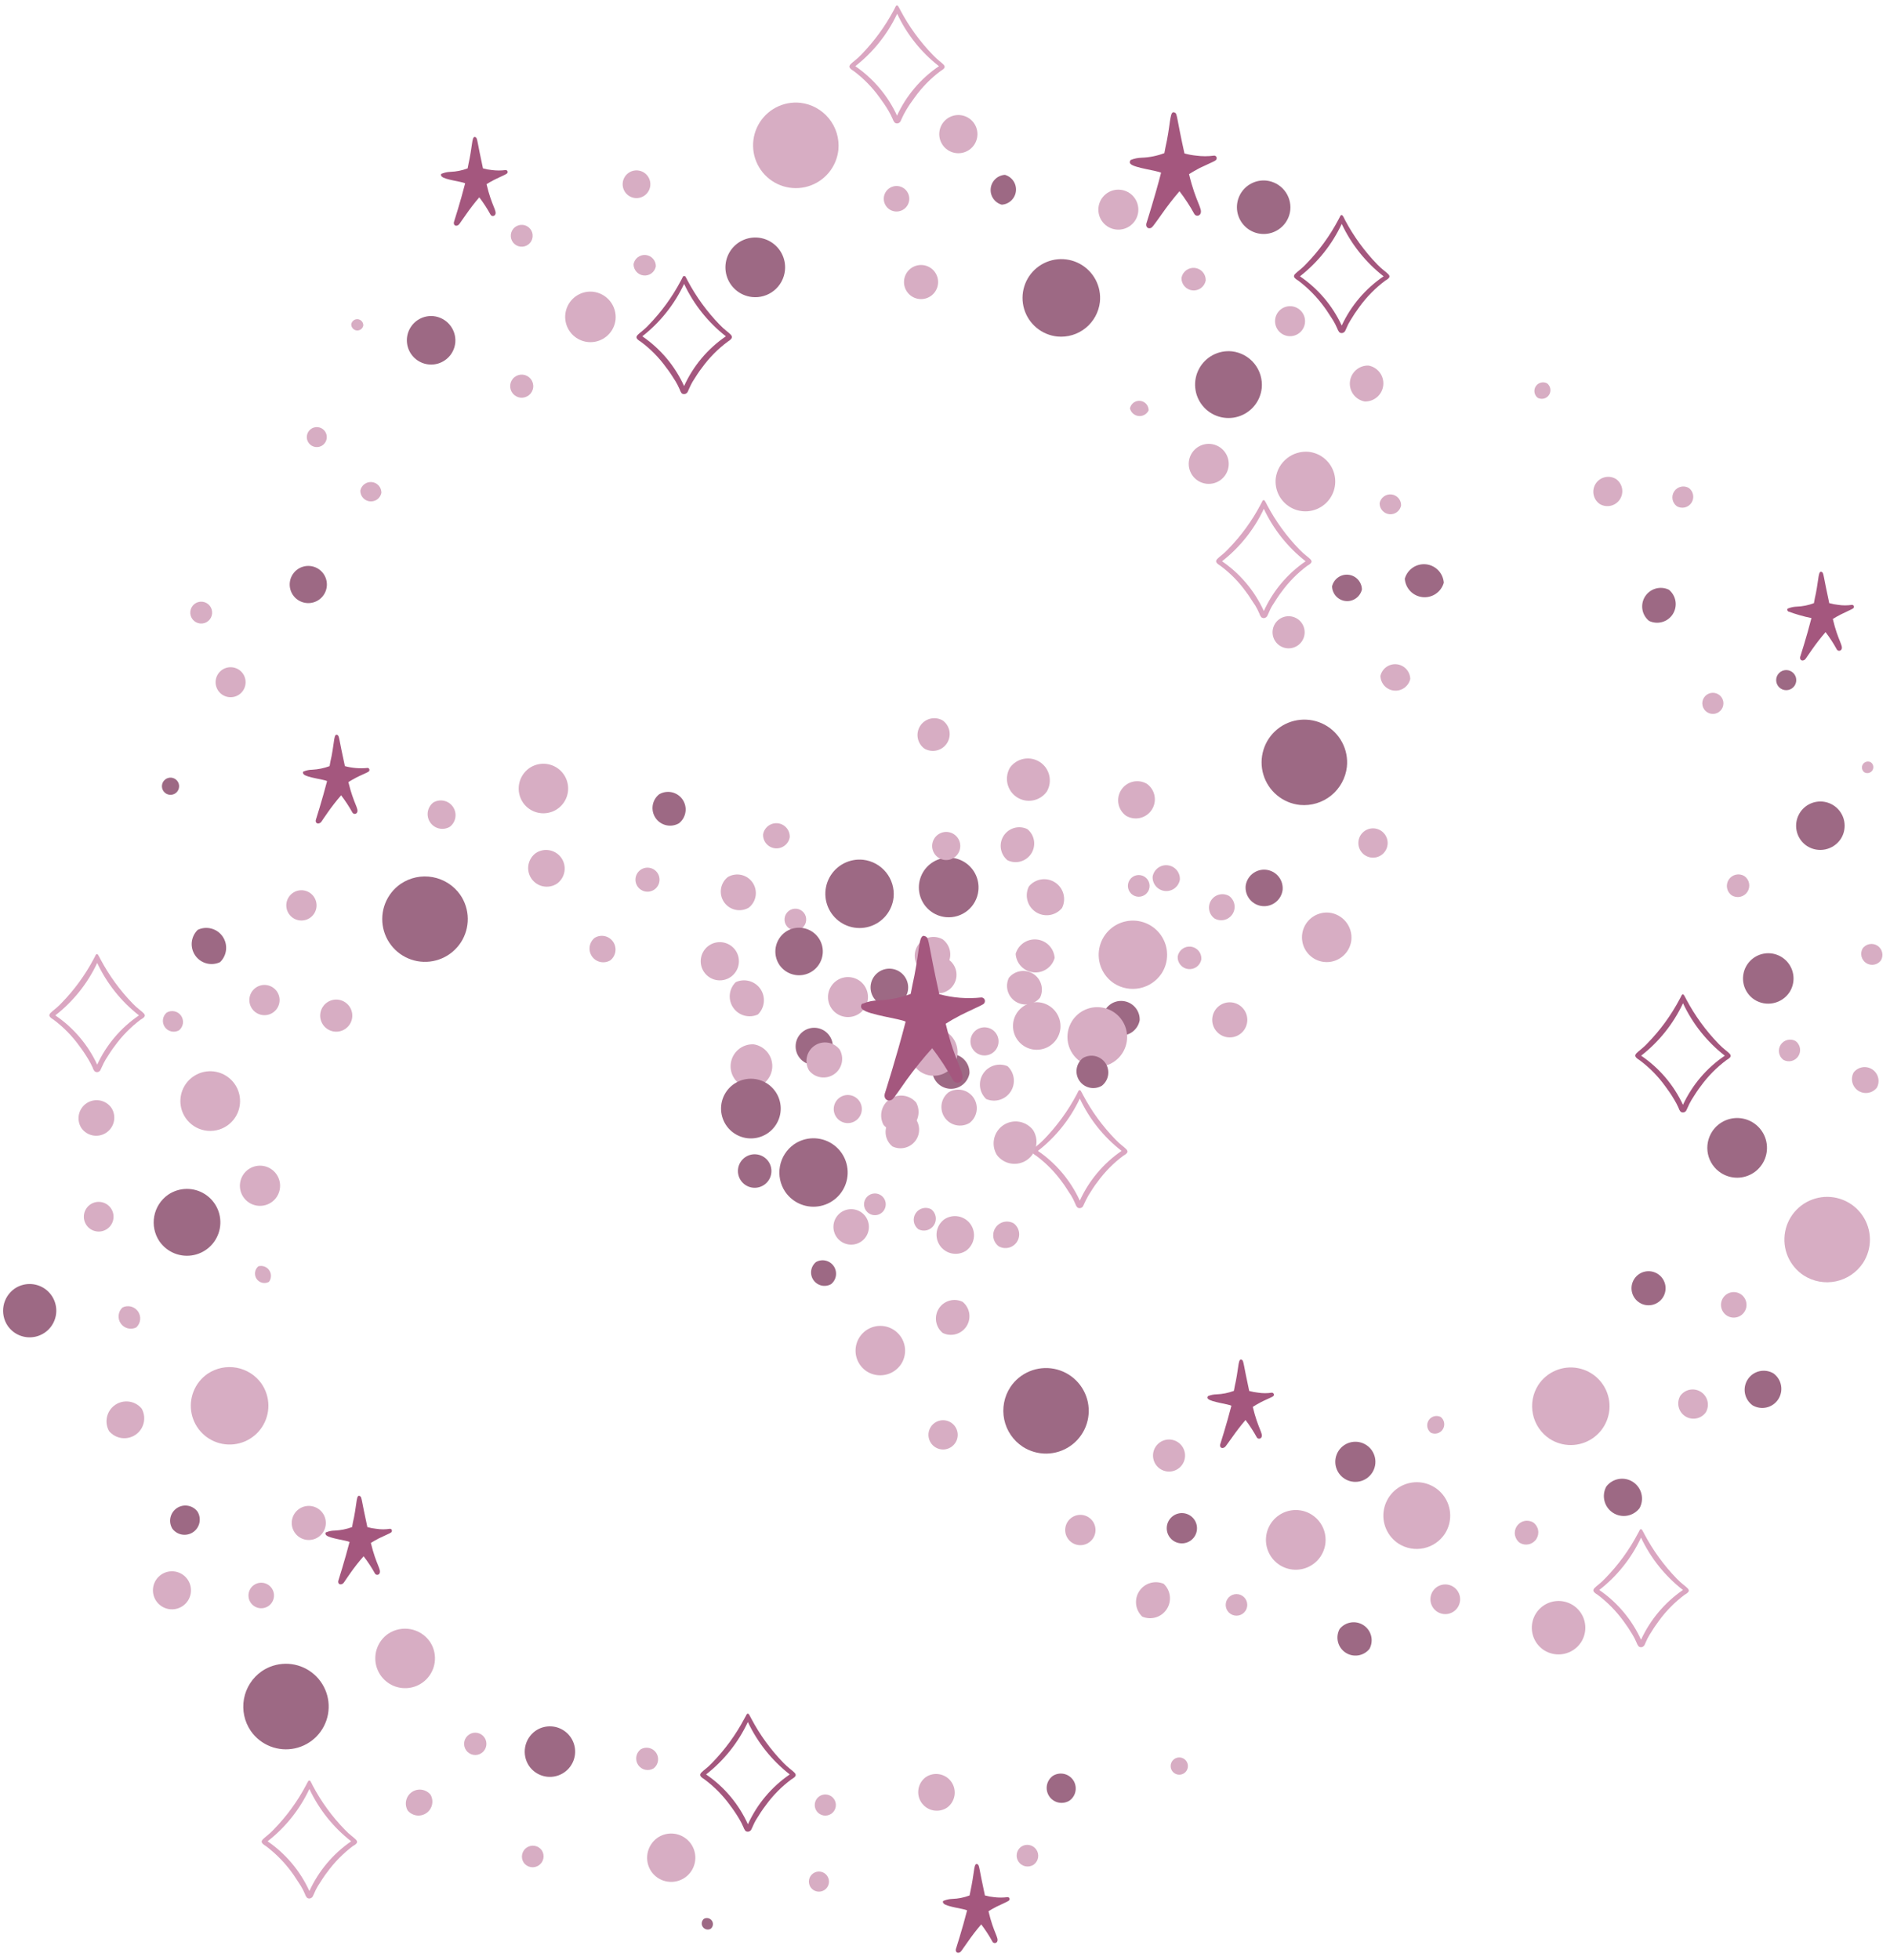 <?xml version="1.0" encoding="UTF-8"?> <svg xmlns="http://www.w3.org/2000/svg" width="190" height="197" viewBox="0 0 190 197" fill="none"> <path d="M172.772 104.913C171.483 103.584 170.389 102.079 169.522 100.443C169.442 100.303 169.382 100.153 169.292 100.023C169.278 99.998 169.257 99.977 169.232 99.963C169.213 99.949 169.191 99.941 169.167 99.941C169.144 99.941 169.121 99.949 169.102 99.963C169.051 100.025 169.01 100.096 168.982 100.173L168.862 100.403C167.999 102.038 166.904 103.54 165.612 104.863C164.692 105.863 163.862 105.963 164.812 106.543C165.81 107.283 166.688 108.173 167.412 109.183C167.737 109.612 168.038 110.059 168.312 110.523C168.468 110.781 168.608 111.048 168.732 111.323C168.772 111.465 168.84 111.597 168.932 111.713C168.98 111.754 169.036 111.783 169.097 111.797C169.158 111.811 169.222 111.809 169.282 111.793C169.344 111.776 169.401 111.744 169.448 111.701C169.495 111.657 169.531 111.603 169.552 111.543L169.842 110.923C169.912 110.793 169.982 110.653 170.062 110.523C170.302 110.133 170.692 109.523 170.962 109.183C171.69 108.176 172.567 107.286 173.562 106.543C174.512 106.003 173.682 105.883 172.772 104.913ZM169.192 111.053C168.263 109.052 166.808 107.341 164.982 106.103C166.781 104.702 168.223 102.896 169.192 100.833C170.157 102.896 171.596 104.702 173.392 106.103C171.565 107.339 170.11 109.051 169.182 111.053H169.192Z" fill="#A4577E"></path> <path d="M138.462 26.582C137.173 25.253 136.079 23.748 135.212 22.112C135.149 21.967 135.075 21.826 134.992 21.692L134.932 21.632C134.911 21.618 134.887 21.611 134.862 21.611C134.837 21.611 134.813 21.618 134.792 21.632C134.744 21.697 134.704 21.767 134.672 21.842L134.552 22.072C133.689 23.707 132.594 25.209 131.302 26.532C130.382 27.532 129.552 27.632 130.512 28.202C131.503 28.95 132.379 29.84 133.112 30.842C133.382 31.192 133.772 31.842 134.012 32.192C134.168 32.448 134.306 32.715 134.422 32.992C134.47 33.133 134.541 33.264 134.632 33.382C134.678 33.425 134.735 33.455 134.796 33.468C134.858 33.483 134.922 33.48 134.982 33.462C135.042 33.442 135.098 33.41 135.144 33.366C135.191 33.323 135.228 33.27 135.252 33.212C135.352 33.002 135.432 32.802 135.532 32.592L135.762 32.192C136.039 31.727 136.339 31.276 136.662 30.842C137.392 29.837 138.268 28.947 139.262 28.202C140.212 27.672 139.382 27.552 138.462 26.582ZM134.882 32.722C133.957 30.721 132.505 29.01 130.682 27.772C132.478 26.371 133.918 24.565 134.882 22.502C135.851 24.565 137.294 26.371 139.092 27.772C137.266 29.01 135.811 30.721 134.882 32.722V32.722Z" fill="#A4577E"></path> <path d="M72.362 32.651C71.071 31.325 69.977 29.819 69.112 28.181C69.046 28.036 68.969 27.896 68.882 27.762C68.863 27.755 68.842 27.755 68.822 27.762C68.803 27.748 68.781 27.74 68.757 27.74C68.734 27.74 68.711 27.748 68.692 27.762C68.641 27.824 68.6 27.895 68.572 27.971L68.452 28.201C67.588 29.839 66.494 31.345 65.202 32.672C64.282 33.672 63.452 33.761 64.412 34.342C65.409 35.08 66.283 35.971 67.002 36.981C67.282 37.322 67.662 37.931 67.912 38.322C68.065 38.58 68.202 38.847 68.322 39.121C68.364 39.266 68.432 39.401 68.522 39.522C68.57 39.562 68.627 39.589 68.688 39.602C68.75 39.614 68.813 39.61 68.872 39.592C68.936 39.575 68.994 39.544 69.043 39.5C69.091 39.457 69.129 39.402 69.152 39.342C69.242 39.142 69.332 38.931 69.432 38.731C69.532 38.532 69.572 38.452 69.652 38.322C69.892 37.931 70.282 37.322 70.552 36.981C71.28 35.975 72.157 35.084 73.152 34.342C74.112 33.742 73.282 33.621 72.362 32.651ZM68.772 38.801C67.854 36.783 66.402 35.054 64.572 33.801C66.366 32.398 67.804 30.593 68.772 28.532C69.74 30.593 71.179 32.398 72.972 33.801C71.14 35.051 69.687 36.781 68.772 38.801V38.801Z" fill="#A4577E"></path> <path d="M78.772 177.192C77.481 175.865 76.386 174.359 75.522 172.722C75.442 172.582 75.382 172.432 75.292 172.302C75.202 172.172 75.292 172.302 75.232 172.252C75.213 172.239 75.19 172.232 75.167 172.232C75.144 172.232 75.122 172.239 75.102 172.252C75.051 172.314 75.01 172.385 74.982 172.462C74.932 172.532 74.902 172.612 74.852 172.692C73.988 174.329 72.894 175.835 71.602 177.162C70.682 178.162 69.862 178.252 70.812 178.832C71.81 179.572 72.688 180.462 73.412 181.472C73.737 181.901 74.038 182.348 74.312 182.812C74.467 183.069 74.604 183.336 74.722 183.612C74.772 183.755 74.843 183.889 74.932 184.012C74.98 184.052 75.037 184.079 75.098 184.092C75.159 184.104 75.223 184.1 75.282 184.082C75.343 184.063 75.399 184.031 75.446 183.988C75.493 183.944 75.529 183.891 75.552 183.832C75.652 183.632 75.732 183.422 75.832 183.222C75.932 183.022 75.982 182.942 76.062 182.812C76.337 182.348 76.637 181.901 76.962 181.472C77.687 180.462 78.564 179.572 79.562 178.832C80.522 178.282 79.702 178.162 78.772 177.192ZM75.182 183.342C74.267 181.321 72.814 179.591 70.982 178.342C72.778 176.941 74.218 175.135 75.182 173.072C76.155 175.133 77.597 176.938 79.392 178.342C77.564 179.596 76.112 181.324 75.192 183.342H75.182Z" fill="#A4577E"></path> <path d="M112.132 114.522C110.84 113.199 109.746 111.697 108.882 110.062C108.802 109.922 108.742 109.772 108.652 109.642C108.64 109.615 108.619 109.594 108.592 109.582C108.573 109.57 108.55 109.564 108.527 109.564C108.504 109.564 108.482 109.57 108.462 109.582C108.413 109.646 108.372 109.717 108.342 109.792L108.222 110.032C107.352 111.663 106.258 113.164 104.972 114.492C104.042 115.492 103.222 115.592 104.172 116.162C105.168 116.904 106.045 117.795 106.772 118.802C107.052 119.152 107.432 119.802 107.672 120.142C107.829 120.401 107.966 120.672 108.082 120.952C108.13 121.093 108.201 121.225 108.292 121.342C108.34 121.382 108.397 121.41 108.458 121.422C108.519 121.434 108.583 121.431 108.642 121.412C108.704 121.395 108.761 121.363 108.808 121.32C108.855 121.276 108.891 121.222 108.912 121.162C109.012 120.962 109.092 120.752 109.202 120.552L109.422 120.142C109.662 119.762 110.042 119.142 110.322 118.802C111.049 117.795 111.926 116.904 112.922 116.162C113.872 115.622 113.052 115.502 112.132 114.522ZM108.552 120.672C107.627 118.655 106.172 116.927 104.342 115.672C106.139 114.273 107.581 112.471 108.552 110.412C109.515 112.474 110.955 114.277 112.752 115.672C110.924 116.926 109.472 118.655 108.552 120.672V120.672Z" fill="#DAA6C1"></path> <path d="M130.632 55.231C129.343 53.902 128.249 52.397 127.382 50.761C127.316 50.616 127.239 50.475 127.152 50.341C127.138 50.316 127.117 50.295 127.092 50.281C127.073 50.268 127.05 50.262 127.027 50.262C127.004 50.262 126.982 50.268 126.962 50.281C126.911 50.344 126.87 50.415 126.842 50.491L126.722 50.721C125.859 52.356 124.765 53.858 123.472 55.181C122.552 56.181 121.722 56.281 122.682 56.861C123.679 57.599 124.553 58.49 125.272 59.501C125.552 59.841 125.932 60.501 126.182 60.841C126.335 61.099 126.472 61.366 126.592 61.641C126.632 61.783 126.7 61.915 126.792 62.031C126.84 62.072 126.896 62.101 126.957 62.115C127.018 62.129 127.082 62.127 127.142 62.111C127.205 62.092 127.262 62.06 127.31 62.017C127.359 61.974 127.397 61.921 127.422 61.861C127.512 61.651 127.602 61.451 127.702 61.241C127.802 61.031 127.842 60.971 127.922 60.841C128.172 60.451 128.552 59.841 128.822 59.501C129.55 58.494 130.427 57.604 131.422 56.861C132.382 56.321 131.552 56.201 130.632 55.231ZM127.052 61.411C126.132 59.394 124.68 57.666 122.852 56.411C124.646 55.007 126.084 53.202 127.052 51.141C128.02 53.202 129.459 55.007 131.252 56.411C129.422 57.663 127.969 59.392 127.052 61.411V61.411Z" fill="#DAA6C1"></path> <path d="M168.562 158.663C167.273 157.334 166.179 155.829 165.312 154.193C165.232 154.053 165.172 153.903 165.082 153.773L165.022 153.713C165.003 153.699 164.981 153.691 164.957 153.691C164.934 153.691 164.911 153.699 164.892 153.713C164.832 153.763 164.812 153.853 164.772 153.913C164.732 153.973 164.692 154.073 164.642 154.153C163.779 155.788 162.684 157.29 161.392 158.613C160.472 159.613 159.652 159.713 160.602 160.283C161.596 161.028 162.472 161.918 163.202 162.923C163.525 163.357 163.826 163.808 164.102 164.273C164.259 164.529 164.396 164.796 164.512 165.073C164.56 165.213 164.631 165.345 164.722 165.463C164.769 165.505 164.826 165.534 164.887 165.548C164.948 165.562 165.012 165.56 165.072 165.543C165.133 165.523 165.188 165.49 165.235 165.447C165.281 165.404 165.318 165.351 165.342 165.293C165.442 165.083 165.522 164.873 165.622 164.673L165.852 164.273C166.129 163.808 166.429 163.357 166.752 162.923C167.482 161.918 168.359 161.028 169.352 160.283C170.302 159.753 169.482 159.633 168.562 158.663ZM164.972 164.803C164.052 162.786 162.6 161.057 160.772 159.803C162.57 158.407 164.009 156.604 164.972 154.543C165.943 156.602 167.386 158.404 169.182 159.803C167.355 161.061 165.901 162.788 164.972 164.803V164.803Z" fill="#DAA6C1"></path> <path d="M34.682 183.912C33.39 182.589 32.295 181.087 31.432 179.452C31.369 179.307 31.295 179.167 31.212 179.032C31.212 179.032 31.212 178.982 31.152 178.972C31.131 178.96 31.107 178.953 31.082 178.953C31.058 178.953 31.034 178.96 31.012 178.972C30.968 179.04 30.928 179.11 30.892 179.182L30.772 179.412C29.909 181.047 28.814 182.549 27.522 183.872C26.602 184.872 25.772 184.972 26.732 185.542C27.723 186.29 28.599 187.18 29.332 188.182C29.602 188.532 29.992 189.182 30.232 189.532C30.39 189.787 30.528 190.054 30.642 190.332C30.686 190.474 30.757 190.607 30.852 190.722C30.899 190.763 30.956 190.791 31.018 190.803C31.079 190.816 31.143 190.812 31.202 190.792C31.263 190.773 31.319 190.741 31.366 190.698C31.413 190.655 31.449 190.601 31.472 190.542C31.572 190.342 31.652 190.132 31.752 189.932C31.852 189.732 31.902 189.662 31.972 189.532C32.222 189.142 32.602 188.532 32.882 188.182C33.61 187.179 34.483 186.289 35.472 185.542C36.432 185.012 35.602 184.892 34.682 183.912ZM31.102 190.062C30.182 188.045 28.73 186.316 26.902 185.062C28.697 183.664 30.136 181.861 31.102 179.802C32.069 181.861 33.508 183.664 35.302 185.062C33.477 186.32 32.026 188.047 31.102 190.062V190.062Z" fill="#DAA6C1"></path> <path d="M13.342 100.862C12.053 99.533 10.959 98.028 10.092 96.392C10.012 96.252 9.952 96.102 9.862 95.972C9.848 95.947 9.827 95.927 9.802 95.912C9.783 95.898 9.761 95.891 9.737 95.891C9.714 95.891 9.691 95.898 9.672 95.912C9.621 95.975 9.58 96.046 9.552 96.122L9.432 96.352C8.569 97.987 7.474 99.489 6.182 100.812C5.262 101.812 4.432 101.912 5.382 102.482C6.38 103.227 7.256 104.12 7.982 105.132C8.307 105.561 8.608 106.009 8.882 106.472C9.038 106.73 9.178 106.997 9.302 107.272C9.342 107.414 9.41 107.546 9.502 107.662C9.549 107.703 9.606 107.732 9.667 107.746C9.728 107.76 9.792 107.758 9.852 107.742C9.914 107.725 9.971 107.693 10.018 107.65C10.065 107.606 10.1 107.552 10.122 107.492L10.412 106.872C10.482 106.742 10.552 106.602 10.632 106.472C10.872 106.082 11.262 105.472 11.532 105.132C12.261 104.123 13.137 103.23 14.132 102.482C15.092 101.952 14.262 101.832 13.342 100.862ZM9.772 107.002C8.843 105.001 7.388 103.29 5.562 102.052C7.36 100.651 8.803 98.845 9.772 96.782C10.737 98.845 12.176 100.651 13.972 102.052C12.149 103.29 10.697 105.001 9.772 107.002V107.002Z" fill="#DAA6C1"></path> <path d="M93.772 5.512C92.483 4.183 91.389 2.678 90.522 1.042C90.442 0.902 90.382 0.752 90.292 0.622C90.277 0.598 90.257 0.577 90.232 0.562C90.213 0.548 90.19 0.541 90.167 0.541C90.144 0.541 90.121 0.548 90.102 0.562C90.05 0.625 90.01 0.696 89.982 0.772L89.862 1.002C88.992 2.633 87.898 4.134 86.612 5.462C85.682 6.462 84.862 6.562 85.812 7.132C86.809 7.877 87.686 8.771 88.412 9.782C88.737 10.212 89.037 10.659 89.312 11.122C89.468 11.378 89.605 11.646 89.722 11.922C89.77 12.063 89.841 12.195 89.932 12.312C89.979 12.354 90.035 12.384 90.097 12.398C90.158 12.412 90.222 12.41 90.282 12.392C90.343 12.374 90.399 12.342 90.446 12.298C90.493 12.255 90.529 12.202 90.552 12.142C90.652 11.932 90.732 11.732 90.842 11.522C90.952 11.312 90.982 11.252 91.062 11.122C91.336 10.659 91.637 10.212 91.962 9.782C92.688 8.771 93.564 7.877 94.562 7.132C95.482 6.602 94.662 6.482 93.772 5.512ZM90.192 11.652C89.267 9.635 87.812 7.907 85.982 6.652C87.777 5.248 89.219 3.443 90.192 1.382C91.156 3.446 92.596 5.252 94.392 6.652C92.55 7.9 91.087 9.63 90.162 11.652H90.192Z" fill="#DAA6C1"></path> <path d="M78.872 92.302C78.842 92.59 78.927 92.878 79.109 93.103C79.291 93.328 79.555 93.472 79.842 93.502C80.13 93.533 80.418 93.448 80.643 93.266C80.868 93.084 81.012 92.82 81.042 92.532C81.057 92.39 81.044 92.246 81.004 92.108C80.963 91.971 80.896 91.843 80.806 91.731C80.716 91.62 80.605 91.527 80.479 91.459C80.353 91.39 80.215 91.347 80.072 91.332C79.93 91.317 79.786 91.33 79.648 91.371C79.511 91.411 79.383 91.479 79.271 91.569C79.16 91.659 79.067 91.77 78.999 91.896C78.93 92.022 78.887 92.16 78.872 92.302V92.302Z" fill="#D7ADC3"></path> <path d="M79.992 104.972C79.94 105.465 80.087 105.959 80.399 106.344C80.711 106.73 81.164 106.975 81.657 107.027C82.15 107.079 82.644 106.932 83.029 106.62C83.415 106.308 83.66 105.855 83.712 105.362C83.764 104.869 83.618 104.375 83.305 103.99C82.993 103.604 82.54 103.359 82.047 103.307C81.554 103.255 81.06 103.402 80.675 103.714C80.289 104.026 80.044 104.479 79.992 104.972V104.972Z" fill="#9D6984"></path> <path d="M94.482 96.112C93.989 96.06 93.495 96.206 93.11 96.519C92.725 96.831 92.479 97.284 92.427 97.777C92.376 98.27 92.522 98.764 92.834 99.149C93.146 99.534 93.599 99.78 94.092 99.832C94.585 99.883 95.079 99.737 95.465 99.425C95.85 99.113 96.096 98.66 96.147 98.167C96.199 97.674 96.053 97.18 95.74 96.794C95.428 96.409 94.975 96.163 94.482 96.112V96.112Z" fill="#D7ADC3"></path> <path d="M110.862 102.142C110.847 102.614 111.011 103.075 111.321 103.432C111.632 103.788 112.066 104.014 112.536 104.064C113.006 104.113 113.478 103.983 113.855 103.698C114.233 103.414 114.489 102.997 114.572 102.532C114.588 102.059 114.424 101.598 114.114 101.242C113.803 100.885 113.369 100.659 112.899 100.61C112.429 100.56 111.957 100.691 111.579 100.975C111.201 101.259 110.945 101.676 110.862 102.142V102.142Z" fill="#9D6984"></path> <path d="M125.222 89.052C125.182 89.54 125.334 90.025 125.647 90.402C125.96 90.779 126.408 91.018 126.896 91.068C127.383 91.117 127.871 90.974 128.253 90.668C128.636 90.362 128.883 89.918 128.942 89.432C128.983 88.944 128.831 88.459 128.518 88.082C128.205 87.705 127.756 87.466 127.269 87.416C126.781 87.366 126.294 87.51 125.911 87.816C125.528 88.121 125.281 88.565 125.222 89.052Z" fill="#9D6984"></path> <path d="M133.912 58.931C133.921 59.301 134.064 59.655 134.315 59.927C134.566 60.199 134.907 60.37 135.275 60.408C135.644 60.446 136.013 60.349 136.314 60.134C136.616 59.919 136.828 59.602 136.912 59.241C136.904 58.871 136.76 58.517 136.509 58.245C136.258 57.973 135.917 57.802 135.549 57.764C135.181 57.726 134.811 57.823 134.51 58.038C134.209 58.253 133.996 58.571 133.912 58.931V58.931Z" fill="#9D6984"></path> <path d="M118.772 27.931C118.764 28.241 118.874 28.542 119.079 28.775C119.283 29.008 119.568 29.154 119.877 29.186C120.185 29.218 120.494 29.132 120.741 28.945C120.989 28.759 121.157 28.486 121.212 28.181C121.22 27.871 121.111 27.57 120.906 27.337C120.701 27.105 120.416 26.958 120.108 26.926C119.8 26.895 119.491 26.981 119.243 27.167C118.996 27.353 118.827 27.626 118.772 27.931Z" fill="#D7ADC3"></path> <path d="M91.402 20.112C91.438 19.774 91.338 19.436 91.124 19.171C90.911 18.907 90.6 18.738 90.262 18.702C89.924 18.667 89.586 18.767 89.321 18.98C89.057 19.194 88.888 19.504 88.852 19.842C88.817 20.181 88.916 20.519 89.13 20.784C89.344 21.048 89.654 21.217 89.992 21.252C90.331 21.288 90.669 21.188 90.933 20.974C91.198 20.761 91.367 20.451 91.402 20.112V20.112Z" fill="#D7ADC3"></path> <path d="M52.562 22.602C52.418 22.587 52.273 22.6 52.134 22.641C51.996 22.682 51.867 22.75 51.754 22.841C51.642 22.932 51.549 23.044 51.48 23.171C51.411 23.299 51.367 23.438 51.352 23.582C51.337 23.726 51.35 23.871 51.392 24.009C51.433 24.148 51.501 24.277 51.592 24.39C51.683 24.502 51.795 24.595 51.922 24.664C52.049 24.733 52.188 24.777 52.332 24.792C52.623 24.822 52.913 24.736 53.14 24.552C53.367 24.369 53.512 24.102 53.542 23.812C53.573 23.521 53.487 23.231 53.303 23.004C53.119 22.777 52.853 22.632 52.562 22.602V22.602Z" fill="#D7ADC3"></path> <path d="M31.952 42.931C31.687 42.903 31.422 42.982 31.214 43.15C31.007 43.318 30.875 43.561 30.847 43.826C30.819 44.092 30.898 44.357 31.066 44.564C31.234 44.771 31.477 44.903 31.742 44.931C32.008 44.959 32.273 44.88 32.48 44.713C32.687 44.545 32.819 44.301 32.847 44.036C32.875 43.771 32.797 43.506 32.629 43.298C32.461 43.091 32.218 42.959 31.952 42.931V42.931Z" fill="#D7ADC3"></path> <path d="M29.132 58.552C29.081 59.045 29.227 59.539 29.539 59.925C29.851 60.31 30.304 60.555 30.797 60.607C31.291 60.659 31.784 60.513 32.17 60.2C32.555 59.888 32.801 59.435 32.852 58.942C32.878 58.698 32.855 58.451 32.785 58.215C32.715 57.98 32.6 57.761 32.445 57.57C32.291 57.379 32.1 57.221 31.884 57.103C31.668 56.986 31.431 56.913 31.187 56.887C30.943 56.861 30.696 56.884 30.461 56.954C30.225 57.024 30.006 57.139 29.815 57.294C29.624 57.449 29.466 57.639 29.349 57.855C29.231 58.071 29.158 58.308 29.132 58.552Z" fill="#9D6984"></path> <path d="M21.682 68.412C21.641 68.809 21.76 69.207 22.012 69.518C22.264 69.828 22.63 70.025 23.027 70.067C23.425 70.108 23.823 69.989 24.133 69.737C24.444 69.485 24.641 69.119 24.682 68.722C24.723 68.324 24.605 67.926 24.353 67.615C24.1 67.305 23.735 67.108 23.337 67.067C22.939 67.025 22.542 67.144 22.231 67.396C21.921 67.649 21.723 68.014 21.682 68.412V68.412Z" fill="#D7ADC3"></path> <path d="M64.132 17.133C63.765 17.094 63.397 17.203 63.111 17.436C62.824 17.668 62.641 18.005 62.602 18.373C62.564 18.74 62.673 19.108 62.905 19.394C63.138 19.681 63.475 19.864 63.842 19.903C64.21 19.941 64.577 19.832 64.864 19.599C65.151 19.367 65.334 19.03 65.372 18.663C65.411 18.295 65.302 17.928 65.069 17.641C64.837 17.354 64.5 17.171 64.132 17.133Z" fill="#D7ADC3"></path> <path d="M43.572 31.773C43.091 31.727 42.607 31.825 42.182 32.055C41.756 32.285 41.409 32.636 41.183 33.063C40.958 33.491 40.864 33.976 40.915 34.457C40.965 34.937 41.157 35.392 41.467 35.764C41.776 36.135 42.189 36.406 42.653 36.543C43.117 36.679 43.611 36.675 44.072 36.53C44.533 36.385 44.941 36.106 45.244 35.73C45.547 35.353 45.73 34.894 45.772 34.413C45.823 33.773 45.621 33.138 45.21 32.645C44.799 32.152 44.211 31.839 43.572 31.773Z" fill="#9D6984"></path> <path d="M78.912 27.162C78.969 26.574 78.852 25.981 78.573 25.459C78.295 24.937 77.868 24.509 77.347 24.229C76.827 23.949 76.234 23.829 75.646 23.884C75.057 23.94 74.497 24.168 74.038 24.54C73.578 24.913 73.239 25.413 73.063 25.977C72.886 26.542 72.881 27.146 73.047 27.714C73.213 28.281 73.543 28.787 73.996 29.168C74.449 29.548 75.004 29.787 75.592 29.852C75.987 29.897 76.387 29.862 76.769 29.75C77.15 29.639 77.506 29.452 77.815 29.202C78.124 28.952 78.38 28.642 78.568 28.292C78.757 27.942 78.874 27.558 78.912 27.162V27.162Z" fill="#9D6984"></path> <path d="M80.452 10.332C79.606 10.243 78.753 10.408 78 10.805C77.248 11.201 76.63 11.812 76.225 12.56C75.819 13.308 75.645 14.159 75.724 15.006C75.802 15.853 76.13 16.657 76.666 17.318C77.202 17.979 77.922 18.465 78.734 18.717C79.547 18.968 80.416 18.973 81.231 18.73C82.047 18.487 82.772 18.009 83.315 17.354C83.858 16.699 84.195 15.898 84.282 15.052C84.389 13.92 84.048 12.792 83.331 11.909C82.615 11.027 81.582 10.46 80.452 10.332V10.332Z" fill="#D7ADC3"></path> <path d="M92.772 26.642C92.32 26.595 91.867 26.728 91.514 27.014C91.16 27.3 90.935 27.715 90.887 28.167C90.839 28.619 90.973 29.072 91.259 29.426C91.545 29.779 91.96 30.005 92.412 30.052C92.636 30.076 92.862 30.055 93.078 29.991C93.294 29.928 93.495 29.822 93.67 29.68C93.845 29.539 93.991 29.364 94.098 29.166C94.206 28.968 94.273 28.751 94.297 28.527C94.32 28.303 94.3 28.077 94.236 27.861C94.172 27.645 94.066 27.444 93.925 27.269C93.783 27.094 93.609 26.948 93.411 26.841C93.213 26.733 92.996 26.666 92.772 26.642V26.642Z" fill="#D7ADC3"></path> <path d="M100.702 20.572C101.063 20.55 101.404 20.401 101.666 20.151C101.927 19.901 102.091 19.567 102.13 19.207C102.168 18.848 102.078 18.487 101.875 18.187C101.672 17.888 101.37 17.67 101.022 17.572C100.662 17.595 100.32 17.744 100.059 17.994C99.798 18.243 99.633 18.578 99.595 18.937C99.557 19.297 99.647 19.658 99.85 19.957C100.052 20.256 100.354 20.474 100.702 20.572Z" fill="#9D6984"></path> <path d="M123.842 35.312C123.181 35.245 122.515 35.375 121.928 35.685C121.341 35.996 120.859 36.474 120.544 37.059C120.228 37.643 120.093 38.308 120.155 38.97C120.217 39.631 120.474 40.259 120.893 40.775C121.312 41.29 121.875 41.67 122.509 41.865C123.144 42.061 123.823 42.065 124.459 41.875C125.096 41.685 125.662 41.311 126.086 40.8C126.51 40.289 126.773 39.663 126.842 39.002C126.926 38.117 126.659 37.233 126.098 36.543C125.536 35.853 124.726 35.411 123.842 35.312V35.312Z" fill="#9D6984"></path> <path d="M86.772 86.412C86.095 86.34 85.412 86.471 84.81 86.788C84.208 87.104 83.713 87.592 83.388 88.19C83.063 88.788 82.923 89.469 82.985 90.147C83.047 90.824 83.309 91.468 83.737 91.997C84.165 92.526 84.74 92.916 85.39 93.118C86.04 93.32 86.735 93.324 87.388 93.131C88.04 92.938 88.621 92.555 89.056 92.032C89.491 91.509 89.761 90.868 89.832 90.192C89.919 89.286 89.647 88.383 89.075 87.676C88.503 86.969 87.676 86.515 86.772 86.412V86.412Z" fill="#9D6984"></path> <path d="M98.352 89.541C98.421 88.948 98.312 88.349 98.039 87.818C97.766 87.288 97.34 86.851 96.817 86.564C96.294 86.277 95.698 86.152 95.103 86.206C94.509 86.259 93.944 86.489 93.481 86.865C93.018 87.241 92.677 87.747 92.503 88.317C92.329 88.888 92.329 89.498 92.503 90.069C92.677 90.639 93.017 91.145 93.48 91.521C93.943 91.898 94.508 92.127 95.102 92.181C95.881 92.252 96.657 92.015 97.264 91.522C97.871 91.029 98.262 90.318 98.352 89.541Z" fill="#9D6984"></path> <path d="M93.712 107.482C93.697 107.959 93.864 108.425 94.178 108.785C94.492 109.145 94.931 109.372 95.406 109.422C95.881 109.471 96.357 109.339 96.739 109.051C97.12 108.764 97.379 108.342 97.462 107.872C97.478 107.394 97.311 106.929 96.997 106.569C96.683 106.209 96.244 105.981 95.769 105.932C95.294 105.883 94.817 106.015 94.436 106.303C94.054 106.59 93.796 107.011 93.712 107.482V107.482Z" fill="#9D6984"></path> <path d="M85.042 102.212C85.573 102.266 86.103 102.107 86.517 101.771C86.93 101.434 87.193 100.947 87.247 100.417C87.302 99.886 87.143 99.356 86.806 98.942C86.47 98.529 85.983 98.266 85.452 98.212C84.922 98.157 84.392 98.316 83.978 98.653C83.564 98.989 83.302 99.476 83.247 100.007C83.193 100.537 83.352 101.067 83.688 101.481C84.025 101.894 84.512 102.157 85.042 102.212V102.212Z" fill="#D7ADC3"></path> <path d="M75.772 104.962C75.207 104.932 74.651 105.121 74.221 105.489C73.79 105.856 73.517 106.376 73.458 106.939C73.399 107.502 73.559 108.066 73.904 108.515C74.249 108.964 74.753 109.264 75.312 109.352C75.878 109.382 76.433 109.193 76.864 108.825C77.294 108.458 77.567 107.939 77.626 107.375C77.685 106.812 77.526 106.248 77.181 105.799C76.836 105.35 76.332 105.05 75.772 104.962Z" fill="#D7ADC3"></path> <path d="M70.452 96.412C70.399 96.918 70.55 97.425 70.87 97.821C71.191 98.217 71.656 98.469 72.162 98.522C72.669 98.575 73.176 98.424 73.572 98.104C73.967 97.783 74.219 97.318 74.272 96.812C74.325 96.305 74.175 95.798 73.854 95.403C73.534 95.007 73.069 94.755 72.562 94.702C72.056 94.649 71.549 94.799 71.153 95.12C70.757 95.441 70.505 95.905 70.452 96.412Z" fill="#D7ADC3"></path> <path d="M79.392 84.141C79.406 83.798 79.289 83.463 79.064 83.203C78.84 82.944 78.525 82.779 78.183 82.744C77.842 82.708 77.5 82.804 77.227 83.011C76.953 83.219 76.769 83.523 76.712 83.861C76.698 84.204 76.815 84.54 77.04 84.799C77.264 85.059 77.579 85.223 77.921 85.259C78.262 85.295 78.604 85.199 78.877 84.991C79.151 84.784 79.335 84.48 79.392 84.141V84.141Z" fill="#D7ADC3"></path> <path d="M83.822 111.322C83.784 111.695 83.895 112.067 84.131 112.358C84.368 112.649 84.71 112.834 85.082 112.872C85.455 112.911 85.828 112.799 86.118 112.563C86.409 112.327 86.594 111.985 86.632 111.612C86.671 111.24 86.56 110.867 86.323 110.576C86.087 110.286 85.745 110.101 85.372 110.062C85 110.024 84.627 110.135 84.336 110.371C84.046 110.607 83.861 110.95 83.822 111.322V111.322Z" fill="#D7ADC3"></path> <path d="M106.022 96.282C105.99 95.811 105.794 95.368 105.467 95.028C105.14 94.689 104.703 94.476 104.235 94.427C103.766 94.378 103.295 94.496 102.905 94.76C102.515 95.025 102.23 95.418 102.102 95.872C102.134 96.342 102.33 96.786 102.657 97.125C102.984 97.465 103.421 97.678 103.889 97.727C104.358 97.776 104.829 97.658 105.219 97.393C105.61 97.129 105.894 96.735 106.022 96.282Z" fill="#D7ADC3"></path> <path d="M104.472 100.741C104.002 100.693 103.528 100.784 103.11 101.005C102.693 101.225 102.349 101.564 102.124 101.98C101.899 102.395 101.802 102.868 101.846 103.338C101.889 103.809 102.071 104.256 102.368 104.623C102.666 104.99 103.065 105.261 103.516 105.401C103.967 105.541 104.45 105.544 104.903 105.41C105.356 105.277 105.759 105.011 106.062 104.648C106.364 104.286 106.552 103.841 106.602 103.371C106.661 102.741 106.471 102.114 106.073 101.622C105.675 101.13 105.1 100.814 104.472 100.741V100.741Z" fill="#D7ADC3"></path> <path d="M118.392 96.132C118.373 96.438 118.472 96.74 118.668 96.975C118.865 97.211 119.145 97.362 119.449 97.398C119.754 97.434 120.061 97.352 120.307 97.168C120.553 96.985 120.72 96.714 120.772 96.412C120.791 96.105 120.692 95.803 120.496 95.568C120.299 95.332 120.019 95.181 119.715 95.145C119.41 95.109 119.103 95.191 118.857 95.375C118.611 95.558 118.444 95.829 118.392 96.132V96.132Z" fill="#D7ADC3"></path> <path d="M133.642 91.731C133.152 91.678 132.658 91.772 132.222 92.001C131.785 92.229 131.426 92.582 131.191 93.014C130.955 93.446 130.852 93.939 130.896 94.43C130.94 94.92 131.129 95.387 131.438 95.77C131.747 96.153 132.163 96.436 132.633 96.583C133.104 96.73 133.607 96.735 134.079 96.596C134.552 96.456 134.972 96.18 135.288 95.802C135.604 95.424 135.8 94.961 135.852 94.471C135.914 93.816 135.718 93.163 135.305 92.651C134.892 92.139 134.295 91.809 133.642 91.731V91.731Z" fill="#D7ADC3"></path> <path d="M135.402 77.071C135.491 76.225 135.326 75.372 134.93 74.62C134.533 73.867 133.922 73.249 133.175 72.844C132.427 72.438 131.575 72.264 130.728 72.343C129.881 72.421 129.077 72.749 128.416 73.285C127.756 73.821 127.269 74.541 127.018 75.354C126.766 76.166 126.762 77.035 127.004 77.85C127.247 78.666 127.726 79.391 128.381 79.934C129.035 80.477 129.836 80.814 130.682 80.901C131.814 81.008 132.942 80.667 133.825 79.951C134.707 79.234 135.274 78.201 135.402 77.071V77.071Z" fill="#9D6984"></path> <path d="M138.772 67.931C138.78 68.301 138.924 68.655 139.175 68.927C139.426 69.199 139.767 69.37 140.135 69.408C140.503 69.446 140.873 69.349 141.174 69.134C141.475 68.919 141.688 68.602 141.772 68.241C141.764 67.871 141.62 67.517 141.369 67.245C141.118 66.973 140.777 66.802 140.409 66.764C140.04 66.726 139.671 66.823 139.37 67.038C139.068 67.253 138.856 67.571 138.772 67.931V67.931Z" fill="#D7ADC3"></path> <path d="M128.252 48.042C128.183 48.632 128.29 49.229 128.56 49.758C128.83 50.286 129.251 50.723 129.77 51.012C130.288 51.302 130.881 51.431 131.473 51.383C132.064 51.335 132.629 51.113 133.094 50.744C133.56 50.376 133.905 49.877 134.087 49.312C134.269 48.747 134.279 48.14 134.116 47.569C133.953 46.998 133.624 46.488 133.172 46.104C132.719 45.72 132.162 45.48 131.572 45.412C130.786 45.338 130.002 45.57 129.383 46.06C128.765 46.55 128.359 47.26 128.252 48.042Z" fill="#D7ADC3"></path> <path d="M59.612 29.322C59.113 29.271 58.61 29.369 58.167 29.605C57.724 29.839 57.36 30.2 57.122 30.642C56.884 31.083 56.781 31.585 56.828 32.085C56.874 32.584 57.068 33.059 57.384 33.448C57.7 33.838 58.124 34.125 58.603 34.274C59.082 34.423 59.594 34.427 60.075 34.285C60.557 34.143 60.985 33.862 61.306 33.477C61.628 33.092 61.828 32.62 61.882 32.121C61.947 31.45 61.745 30.781 61.32 30.257C60.896 29.733 60.282 29.397 59.612 29.322Z" fill="#D7ADC3"></path> <path d="M110.572 30.352C110.653 29.585 110.504 28.811 110.145 28.128C109.786 27.445 109.232 26.884 108.554 26.515C107.876 26.147 107.104 25.989 106.335 26.059C105.567 26.13 104.837 26.427 104.237 26.913C103.638 27.399 103.196 28.052 102.968 28.79C102.74 29.527 102.735 30.315 102.955 31.055C103.175 31.794 103.61 32.452 104.204 32.945C104.798 33.437 105.524 33.743 106.292 33.822C107.318 33.921 108.341 33.612 109.142 32.963C109.942 32.314 110.456 31.376 110.572 30.352V30.352Z" fill="#9D6984"></path> <path d="M112.632 19.071C112.102 19.017 111.571 19.175 111.158 19.512C110.744 19.849 110.481 20.336 110.427 20.866C110.373 21.396 110.531 21.927 110.868 22.34C111.204 22.754 111.692 23.017 112.222 23.071C112.752 23.125 113.283 22.967 113.696 22.63C114.11 22.294 114.373 21.806 114.427 21.276C114.481 20.746 114.323 20.215 113.986 19.802C113.65 19.388 113.162 19.125 112.632 19.071V19.071Z" fill="#D7ADC3"></path> <path d="M129.842 30.781C129.444 30.74 129.046 30.859 128.736 31.111C128.426 31.363 128.228 31.729 128.187 32.126C128.146 32.524 128.265 32.922 128.517 33.233C128.769 33.543 129.134 33.74 129.532 33.781C129.729 33.802 129.928 33.783 130.118 33.727C130.308 33.67 130.485 33.577 130.638 33.452C130.792 33.327 130.92 33.173 131.014 32.999C131.108 32.825 131.167 32.633 131.187 32.436C131.208 32.239 131.189 32.04 131.132 31.851C131.076 31.661 130.982 31.484 130.857 31.33C130.733 31.177 130.579 31.049 130.404 30.955C130.23 30.861 130.039 30.802 129.842 30.781V30.781Z" fill="#D7ADC3"></path> <path d="M119.512 46.412C119.456 46.943 119.614 47.474 119.949 47.888C120.285 48.303 120.772 48.567 121.302 48.622C121.832 48.678 122.363 48.521 122.778 48.185C123.192 47.849 123.456 47.363 123.512 46.832C123.568 46.302 123.41 45.771 123.075 45.357C122.739 44.942 122.252 44.678 121.722 44.622C121.192 44.567 120.661 44.724 120.246 45.06C119.832 45.395 119.568 45.882 119.512 46.412Z" fill="#D7ADC3"></path> <path d="M140.852 50.801C140.858 50.528 140.761 50.263 140.581 50.057C140.4 49.852 140.149 49.723 139.878 49.694C139.606 49.665 139.334 49.739 139.114 49.901C138.894 50.064 138.744 50.303 138.692 50.571C138.686 50.844 138.783 51.109 138.964 51.314C139.144 51.52 139.395 51.649 139.666 51.678C139.938 51.707 140.211 51.633 140.43 51.471C140.65 51.308 140.8 51.069 140.852 50.801V50.801Z" fill="#D7ADC3"></path> <path d="M129.372 65.153C129.798 65.198 130.224 65.072 130.557 64.803C130.89 64.534 131.102 64.143 131.147 63.718C131.192 63.292 131.066 62.866 130.797 62.533C130.528 62.2 130.138 61.988 129.712 61.943C129.501 61.92 129.288 61.94 129.085 62C128.882 62.06 128.692 62.159 128.528 62.292C128.363 62.426 128.226 62.59 128.124 62.776C128.023 62.962 127.96 63.167 127.937 63.378C127.915 63.588 127.934 63.801 127.994 64.005C128.054 64.208 128.154 64.397 128.287 64.562C128.42 64.727 128.585 64.864 128.771 64.965C128.957 65.067 129.161 65.13 129.372 65.153Z" fill="#D7ADC3"></path> <path d="M115.872 88.112C115.856 88.464 115.974 88.808 116.203 89.076C116.433 89.343 116.755 89.512 117.105 89.549C117.455 89.586 117.807 89.488 118.087 89.275C118.367 89.062 118.555 88.749 118.612 88.402C118.629 88.05 118.51 87.706 118.281 87.438C118.052 87.171 117.729 87.002 117.379 86.965C117.029 86.928 116.678 87.026 116.398 87.239C116.118 87.452 115.93 87.765 115.872 88.112V88.112Z" fill="#D7ADC3"></path> <path d="M121.872 102.322C121.848 102.553 121.87 102.786 121.937 103.008C122.003 103.23 122.112 103.436 122.259 103.616C122.554 103.979 122.982 104.21 123.447 104.257C123.912 104.305 124.378 104.166 124.741 103.871C125.104 103.575 125.334 103.148 125.382 102.682C125.43 102.217 125.291 101.752 124.995 101.389C124.849 101.209 124.669 101.06 124.465 100.95C124.261 100.84 124.037 100.771 123.807 100.747C123.342 100.7 122.876 100.839 122.513 101.134C122.15 101.43 121.92 101.857 121.872 102.322Z" fill="#D7ADC3"></path> <path d="M136.562 84.572C136.542 84.764 136.56 84.959 136.615 85.144C136.669 85.33 136.76 85.503 136.882 85.653C137.004 85.804 137.154 85.929 137.324 86.021C137.494 86.114 137.68 86.172 137.872 86.192C138.065 86.212 138.259 86.195 138.445 86.14C138.63 86.085 138.803 85.994 138.954 85.873C139.257 85.627 139.451 85.271 139.492 84.882C139.533 84.493 139.419 84.105 139.173 83.801C138.927 83.497 138.571 83.303 138.182 83.262C137.794 83.221 137.405 83.336 137.101 83.582C136.797 83.827 136.603 84.183 136.562 84.572V84.572Z" fill="#D7ADC3"></path> <path d="M74.192 117.521C74.169 117.741 74.19 117.963 74.253 118.175C74.316 118.387 74.42 118.585 74.559 118.757C74.698 118.928 74.87 119.071 75.065 119.176C75.259 119.282 75.472 119.348 75.692 119.371C75.912 119.394 76.135 119.373 76.347 119.31C76.558 119.247 76.756 119.143 76.928 119.004C77.1 118.865 77.242 118.693 77.348 118.499C77.453 118.304 77.519 118.091 77.542 117.871C77.589 117.427 77.457 116.982 77.175 116.635C76.894 116.288 76.487 116.067 76.042 116.021C75.598 115.974 75.153 116.106 74.807 116.388C74.46 116.669 74.239 117.077 74.192 117.521V117.521Z" fill="#9D6984"></path> <path d="M16.282 78.931C16.258 79.159 16.326 79.387 16.47 79.565C16.615 79.744 16.824 79.857 17.052 79.881C17.28 79.905 17.508 79.837 17.686 79.693C17.865 79.548 17.978 79.339 18.002 79.111C18.026 78.883 17.958 78.655 17.814 78.477C17.669 78.298 17.46 78.185 17.232 78.161C17.004 78.137 16.776 78.205 16.598 78.349C16.419 78.494 16.306 78.703 16.282 78.931V78.931Z" fill="#9D6984"></path> <path d="M19.132 61.461C19.103 61.752 19.19 62.042 19.375 62.268C19.56 62.494 19.827 62.637 20.117 62.666C20.407 62.695 20.698 62.608 20.924 62.423C21.149 62.239 21.293 61.972 21.322 61.681C21.351 61.391 21.264 61.101 21.079 60.875C20.894 60.649 20.627 60.505 20.337 60.476C20.047 60.447 19.756 60.534 19.53 60.719C19.305 60.904 19.161 61.171 19.132 61.461V61.461Z" fill="#D7ADC3"></path> <path d="M36.222 49.312C36.219 49.579 36.315 49.838 36.493 50.038C36.67 50.237 36.916 50.363 37.182 50.391C37.447 50.418 37.714 50.346 37.929 50.187C38.143 50.028 38.291 49.794 38.342 49.532C38.346 49.265 38.249 49.006 38.072 48.806C37.894 48.607 37.649 48.481 37.383 48.453C37.117 48.425 36.851 48.498 36.636 48.657C36.421 48.816 36.274 49.05 36.222 49.312V49.312Z" fill="#D7ADC3"></path> <path d="M35.312 32.582C35.306 32.737 35.359 32.887 35.46 33.004C35.561 33.12 35.703 33.195 35.856 33.211C36.01 33.227 36.164 33.185 36.287 33.093C36.411 33 36.495 32.864 36.522 32.712C36.528 32.558 36.474 32.407 36.373 32.291C36.273 32.174 36.131 32.1 35.977 32.084C35.824 32.067 35.67 32.109 35.547 32.202C35.423 32.294 35.339 32.43 35.312 32.582V32.582Z" fill="#D7ADC3"></path> <path d="M51.292 38.692C51.261 38.998 51.352 39.304 51.546 39.544C51.74 39.783 52.021 39.935 52.327 39.967C52.634 39.998 52.94 39.907 53.179 39.713C53.418 39.519 53.571 39.238 53.602 38.932C53.634 38.625 53.543 38.319 53.349 38.08C53.155 37.841 52.874 37.688 52.567 37.657C52.261 37.625 51.955 37.716 51.715 37.91C51.476 38.104 51.324 38.385 51.292 38.692V38.692Z" fill="#D7ADC3"></path> <path d="M63.692 26.542C63.687 26.825 63.789 27.1 63.977 27.311C64.165 27.523 64.425 27.657 64.707 27.686C64.988 27.714 65.27 27.637 65.497 27.468C65.724 27.298 65.879 27.05 65.932 26.772C65.937 26.489 65.835 26.215 65.647 26.003C65.46 25.791 65.199 25.658 64.918 25.629C64.636 25.6 64.354 25.678 64.127 25.847C63.9 26.016 63.745 26.264 63.692 26.542V26.542Z" fill="#D7ADC3"></path> <path d="M94.432 13.281C94.379 13.787 94.53 14.294 94.85 14.69C95.171 15.086 95.636 15.338 96.142 15.391C96.649 15.444 97.156 15.294 97.552 14.973C97.947 14.652 98.199 14.188 98.252 13.681C98.279 13.43 98.255 13.177 98.183 12.935C98.112 12.693 97.993 12.468 97.834 12.272C97.675 12.076 97.48 11.913 97.258 11.793C97.036 11.673 96.793 11.597 96.542 11.571C96.291 11.545 96.038 11.568 95.796 11.64C95.554 11.712 95.329 11.83 95.133 11.989C94.937 12.148 94.775 12.344 94.654 12.565C94.534 12.787 94.459 13.03 94.432 13.281V13.281Z" fill="#D7ADC3"></path> <path d="M127.322 18.152C126.793 18.095 126.258 18.197 125.787 18.445C125.315 18.692 124.928 19.074 124.673 19.541C124.419 20.009 124.309 20.542 124.357 21.072C124.406 21.602 124.611 22.106 124.946 22.52C125.281 22.934 125.732 23.239 126.24 23.396C126.749 23.554 127.293 23.557 127.803 23.405C128.314 23.253 128.768 22.953 129.107 22.543C129.447 22.133 129.658 21.632 129.712 21.102C129.78 20.395 129.567 19.69 129.12 19.139C128.673 18.587 128.027 18.233 127.322 18.152V18.152Z" fill="#9D6984"></path> <path d="M137.192 40.351C137.651 40.365 138.099 40.205 138.445 39.903C138.791 39.601 139.01 39.179 139.058 38.722C139.106 38.266 138.98 37.808 138.704 37.44C138.429 37.073 138.024 36.823 137.572 36.741C137.113 36.727 136.666 36.887 136.32 37.189C135.974 37.491 135.755 37.913 135.707 38.37C135.659 38.827 135.785 39.285 136.061 39.652C136.336 40.02 136.74 40.269 137.192 40.351V40.351Z" fill="#D7ADC3"></path> <path d="M113.592 41.041C113.639 41.244 113.748 41.427 113.903 41.565C114.059 41.703 114.254 41.789 114.461 41.811C114.668 41.833 114.877 41.79 115.058 41.688C115.239 41.586 115.384 41.43 115.472 41.241C115.474 41.006 115.388 40.778 115.231 40.602C115.074 40.426 114.857 40.315 114.623 40.291C114.389 40.266 114.153 40.329 113.963 40.467C113.772 40.606 113.64 40.811 113.592 41.041V41.041Z" fill="#D7ADC3"></path> <path d="M141.222 58.161C141.254 58.631 141.45 59.075 141.777 59.414C142.105 59.754 142.541 59.967 143.01 60.016C143.478 60.065 143.949 59.947 144.339 59.682C144.73 59.418 145.014 59.024 145.142 58.571C145.111 58.101 144.914 57.657 144.587 57.317C144.26 56.978 143.823 56.765 143.355 56.716C142.886 56.667 142.415 56.785 142.025 57.049C141.635 57.314 141.35 57.707 141.222 58.161Z" fill="#9D6984"></path> <path d="M115.072 88.122C114.952 88.044 114.818 87.99 114.677 87.964C114.536 87.938 114.391 87.939 114.251 87.969C114.111 87.999 113.978 88.056 113.86 88.137C113.741 88.218 113.64 88.322 113.562 88.442C113.484 88.562 113.43 88.696 113.404 88.837C113.378 88.978 113.38 89.123 113.409 89.263C113.439 89.403 113.496 89.536 113.577 89.654C113.658 89.773 113.762 89.874 113.882 89.952C114.125 90.11 114.42 90.165 114.703 90.105C114.987 90.044 115.234 89.874 115.392 89.632C115.55 89.389 115.605 89.094 115.545 88.811C115.485 88.527 115.315 88.28 115.072 88.122V88.122Z" fill="#D7ADC3"></path> <path d="M103.282 83.332C102.87 83.132 102.399 83.09 101.958 83.215C101.517 83.34 101.137 83.622 100.89 84.008C100.644 84.394 100.547 84.857 100.62 85.309C100.692 85.762 100.928 86.172 101.282 86.462C101.694 86.662 102.166 86.704 102.607 86.579C103.047 86.454 103.427 86.172 103.674 85.786C103.921 85.4 104.017 84.937 103.945 84.485C103.873 84.032 103.637 83.622 103.282 83.332V83.332Z" fill="#D7ADC3"></path> <path d="M104.552 100.272C104.752 99.86 104.794 99.388 104.669 98.948C104.545 98.507 104.263 98.127 103.877 97.88C103.491 97.633 103.027 97.537 102.575 97.609C102.123 97.681 101.712 97.917 101.422 98.272C101.222 98.684 101.181 99.155 101.305 99.596C101.43 100.037 101.712 100.417 102.098 100.664C102.484 100.91 102.947 101.007 103.4 100.935C103.852 100.862 104.262 100.627 104.552 100.272V100.272Z" fill="#D7ADC3"></path> <path d="M91.712 112.092C91.3 111.892 90.828 111.85 90.388 111.975C89.947 112.099 89.567 112.381 89.32 112.767C89.073 113.153 88.977 113.617 89.049 114.069C89.121 114.522 89.357 114.932 89.712 115.222C90.124 115.422 90.595 115.463 91.036 115.339C91.477 115.214 91.857 114.932 92.104 114.546C92.35 114.16 92.447 113.697 92.374 113.244C92.302 112.792 92.067 112.382 91.712 112.092Z" fill="#D7ADC3"></path> <path d="M96.772 130.842C96.36 130.642 95.888 130.6 95.448 130.725C95.007 130.849 94.627 131.131 94.38 131.517C94.133 131.903 94.037 132.367 94.109 132.819C94.181 133.272 94.417 133.682 94.772 133.972C95.184 134.172 95.655 134.213 96.096 134.089C96.537 133.964 96.917 133.682 97.164 133.296C97.41 132.91 97.507 132.447 97.435 131.994C97.362 131.542 97.127 131.132 96.772 130.842V130.842Z" fill="#D7ADC3"></path> <path d="M119.642 152.323C119.304 152.102 118.892 152.026 118.498 152.109C118.103 152.193 117.758 152.429 117.537 152.768C117.317 153.106 117.24 153.517 117.324 153.912C117.407 154.307 117.644 154.652 117.982 154.873C118.321 155.093 118.732 155.169 119.127 155.086C119.522 155.003 119.867 154.766 120.087 154.428C120.308 154.089 120.384 153.678 120.301 153.283C120.217 152.888 119.981 152.543 119.642 152.323V152.323Z" fill="#9D6984"></path> <path d="M154.132 153.011C153.859 152.851 153.535 152.802 153.227 152.875C152.919 152.947 152.65 153.136 152.478 153.401C152.305 153.666 152.241 153.988 152.3 154.299C152.359 154.61 152.535 154.887 152.792 155.071C153.065 155.232 153.389 155.281 153.697 155.208C154.006 155.136 154.274 154.947 154.447 154.682C154.619 154.416 154.683 154.095 154.624 153.784C154.566 153.472 154.389 153.196 154.132 153.011V153.011Z" fill="#D7ADC3"></path> <path d="M173.592 132.221C173.877 132.407 174.224 132.472 174.557 132.401C174.89 132.331 175.181 132.131 175.367 131.846C175.553 131.561 175.618 131.214 175.547 130.881C175.477 130.548 175.277 130.257 174.992 130.071C174.851 129.979 174.693 129.916 174.527 129.885C174.362 129.854 174.192 129.856 174.027 129.891C173.862 129.926 173.706 129.993 173.567 130.088C173.428 130.183 173.309 130.305 173.217 130.446C173.031 130.731 172.967 131.078 173.037 131.411C173.107 131.744 173.307 132.035 173.592 132.221V132.221Z" fill="#D7ADC3"></path> <path d="M189.092 96.521C189.233 96.277 189.275 95.989 189.209 95.715C189.144 95.442 188.976 95.203 188.74 95.05C188.505 94.896 188.219 94.838 187.942 94.889C187.665 94.939 187.419 95.094 187.252 95.321C187.112 95.564 187.07 95.853 187.135 96.126C187.201 96.4 187.368 96.638 187.604 96.792C187.84 96.946 188.125 97.003 188.402 96.953C188.679 96.902 188.926 96.748 189.092 96.521V96.521Z" fill="#D7ADC3"></path> <path d="M180.412 68.912C180.559 68.688 180.611 68.414 180.557 68.152C180.503 67.889 180.346 67.659 180.122 67.512C179.898 67.365 179.625 67.312 179.362 67.367C179.1 67.421 178.869 67.578 178.722 67.802C178.575 68.026 178.523 68.299 178.577 68.562C178.632 68.824 178.788 69.055 179.012 69.202C179.236 69.349 179.51 69.401 179.772 69.347C180.035 69.292 180.265 69.136 180.412 68.912V68.912Z" fill="#9D6984"></path> <path d="M167.772 59.271C167.36 59.072 166.888 59.03 166.448 59.154C166.007 59.279 165.627 59.561 165.38 59.947C165.133 60.333 165.037 60.796 165.109 61.249C165.182 61.701 165.417 62.111 165.772 62.401C166.184 62.601 166.655 62.643 167.096 62.518C167.537 62.394 167.917 62.112 168.164 61.726C168.41 61.34 168.507 60.877 168.435 60.424C168.362 59.972 168.127 59.562 167.772 59.271Z" fill="#9D6984"></path> <path d="M162.452 48.141C162.12 47.939 161.722 47.875 161.342 47.961C160.963 48.047 160.632 48.278 160.419 48.603C160.206 48.929 160.128 49.325 160.202 49.707C160.275 50.089 160.494 50.427 160.812 50.651C161.145 50.853 161.543 50.917 161.922 50.831C162.302 50.745 162.633 50.514 162.846 50.189C163.058 49.863 163.136 49.468 163.063 49.085C162.99 48.703 162.771 48.365 162.452 48.141V48.141Z" fill="#D7ADC3"></path> <path d="M188.682 109.313C188.848 109.003 188.892 108.643 188.805 108.302C188.718 107.962 188.506 107.667 188.211 107.476C187.917 107.285 187.561 107.211 187.215 107.27C186.869 107.328 186.557 107.515 186.342 107.793C186.176 108.102 186.132 108.462 186.219 108.803C186.306 109.143 186.518 109.438 186.813 109.629C187.107 109.82 187.463 109.894 187.809 109.835C188.155 109.777 188.467 109.59 188.682 109.313V109.313Z" fill="#D7ADC3"></path> <path d="M185.042 84.331C185.306 83.927 185.445 83.454 185.44 82.971C185.436 82.488 185.288 82.017 185.015 81.618C184.743 81.219 184.358 80.91 183.91 80.731C183.462 80.55 182.97 80.507 182.498 80.607C182.025 80.707 181.592 80.944 181.255 81.29C180.918 81.635 180.69 82.073 180.602 82.548C180.513 83.023 180.568 83.513 180.758 83.957C180.949 84.401 181.267 84.778 181.672 85.041C182.216 85.385 182.872 85.503 183.501 85.37C184.13 85.238 184.683 84.865 185.042 84.331V84.331Z" fill="#9D6984"></path> <path d="M173.012 117.891C173.51 118.211 174.091 118.376 174.683 118.367C175.274 118.357 175.85 118.173 176.337 117.837C176.824 117.501 177.201 117.029 177.42 116.479C177.639 115.93 177.691 115.328 177.569 114.749C177.448 114.17 177.157 113.64 176.735 113.226C176.313 112.812 175.777 112.531 175.196 112.42C174.615 112.309 174.014 112.373 173.469 112.602C172.924 112.832 172.459 113.218 172.132 113.711C171.913 114.043 171.762 114.414 171.687 114.805C171.612 115.195 171.616 115.596 171.698 115.985C171.78 116.374 171.938 116.743 172.164 117.07C172.39 117.397 172.678 117.676 173.012 117.891V117.891Z" fill="#9D6984"></path> <path d="M187.282 126.942C187.747 126.23 187.991 125.396 187.982 124.546C187.973 123.695 187.712 122.866 187.232 122.164C186.752 121.462 186.074 120.918 185.285 120.601C184.496 120.284 183.63 120.208 182.798 120.383C181.965 120.558 181.204 120.976 180.609 121.583C180.014 122.191 179.613 122.962 179.456 123.798C179.299 124.634 179.393 125.497 179.727 126.28C180.061 127.062 180.62 127.727 181.332 128.192C182.29 128.805 183.45 129.017 184.563 128.783C185.675 128.549 186.652 127.888 187.282 126.942V126.942Z" fill="#D7ADC3"></path> <path d="M167.162 130.411C167.285 130.223 167.369 130.012 167.41 129.791C167.452 129.57 167.449 129.343 167.403 129.123C167.356 128.903 167.267 128.694 167.14 128.508C167.013 128.323 166.85 128.164 166.662 128.041C166.473 127.919 166.263 127.834 166.042 127.793C165.821 127.751 165.593 127.754 165.373 127.801C165.153 127.847 164.944 127.936 164.759 128.063C164.573 128.191 164.415 128.353 164.292 128.541C164.044 128.922 163.957 129.385 164.051 129.83C164.145 130.274 164.411 130.663 164.792 130.911C165.172 131.159 165.636 131.246 166.08 131.152C166.525 131.058 166.914 130.792 167.162 130.411Z" fill="#9D6984"></path> <path d="M168.922 140.283C168.723 140.622 168.663 141.025 168.753 141.407C168.843 141.79 169.077 142.123 169.406 142.338C169.735 142.553 170.135 142.633 170.521 142.561C170.908 142.489 171.252 142.271 171.482 141.953C171.681 141.613 171.742 141.211 171.652 140.828C171.562 140.445 171.328 140.112 170.998 139.897C170.669 139.682 170.27 139.602 169.883 139.674C169.497 139.746 169.152 139.964 168.922 140.283Z" fill="#D7ADC3"></path> <path d="M145.252 154.151C145.612 153.593 145.798 152.94 145.787 152.276C145.777 151.612 145.569 150.966 145.191 150.42C144.814 149.873 144.282 149.451 143.665 149.207C143.047 148.962 142.371 148.906 141.721 149.046C141.072 149.185 140.479 149.514 140.016 149.991C139.554 150.468 139.243 151.071 139.123 151.725C139.003 152.378 139.08 153.052 139.343 153.662C139.606 154.272 140.044 154.79 140.602 155.151C141.353 155.628 142.262 155.791 143.132 155.604C144.002 155.417 144.763 154.895 145.252 154.151V154.151Z" fill="#D7ADC3"></path> <path d="M116.772 97.842C117.143 97.272 117.336 96.605 117.328 95.925C117.321 95.246 117.111 94.583 116.727 94.022C116.343 93.461 115.802 93.027 115.171 92.773C114.54 92.52 113.848 92.459 113.183 92.599C112.518 92.738 111.908 93.072 111.432 93.557C110.956 94.042 110.635 94.658 110.509 95.326C110.382 95.994 110.457 96.684 110.722 97.31C110.988 97.936 111.433 98.469 112.002 98.842C112.77 99.333 113.699 99.503 114.591 99.316C115.483 99.129 116.266 98.6 116.772 97.842V97.842Z" fill="#D7ADC3"></path> <path d="M108.632 106.713C109.127 107.046 109.711 107.225 110.308 107.225C110.905 107.225 111.489 107.047 111.984 106.713C112.479 106.38 112.864 105.906 113.088 105.353C113.313 104.799 113.367 104.192 113.244 103.607C113.122 103.023 112.827 102.489 112.399 102.073C111.97 101.657 111.428 101.378 110.84 101.272C110.252 101.166 109.646 101.238 109.1 101.479C108.553 101.719 108.091 102.118 107.772 102.623C107.356 103.282 107.212 104.078 107.373 104.842C107.533 105.606 107.985 106.276 108.632 106.713V106.713Z" fill="#D7ADC3"></path> <path d="M94.772 94.412C94.354 94.176 93.862 94.108 93.395 94.222C92.929 94.336 92.523 94.624 92.261 95.026C91.999 95.428 91.899 95.915 91.983 96.388C92.067 96.861 92.328 97.284 92.712 97.572C93.13 97.807 93.623 97.875 94.089 97.761C94.556 97.647 94.961 97.359 95.224 96.957C95.486 96.555 95.585 96.068 95.501 95.595C95.417 95.122 95.157 94.699 94.772 94.412V94.412Z" fill="#D7ADC3"></path> <path d="M103.432 89.092C103.212 89.531 103.161 90.036 103.289 90.511C103.417 90.985 103.716 91.396 104.128 91.664C104.54 91.933 105.036 92.04 105.522 91.966C106.008 91.891 106.449 91.641 106.762 91.262C106.982 90.823 107.033 90.317 106.905 89.843C106.777 89.368 106.478 88.958 106.066 88.69C105.654 88.421 105.158 88.314 104.672 88.388C104.186 88.462 103.745 88.713 103.432 89.092V89.092Z" fill="#D7ADC3"></path> <path d="M105.232 79.561C105.521 79.071 105.61 78.488 105.48 77.934C105.351 77.38 105.012 76.897 104.535 76.587C104.058 76.276 103.48 76.161 102.92 76.267C102.361 76.372 101.864 76.689 101.532 77.151C101.243 77.642 101.154 78.225 101.284 78.779C101.414 79.333 101.752 79.816 102.229 80.126C102.706 80.437 103.285 80.552 103.844 80.446C104.403 80.341 104.901 80.024 105.232 79.561Z" fill="#D7ADC3"></path> <path d="M115.302 78.782C114.877 78.531 114.371 78.454 113.89 78.566C113.409 78.678 112.99 78.971 112.72 79.385C112.449 79.798 112.348 80.299 112.438 80.785C112.528 81.27 112.802 81.703 113.202 81.992C113.627 82.243 114.133 82.32 114.614 82.208C115.095 82.096 115.514 81.803 115.784 81.39C116.055 80.976 116.156 80.475 116.066 79.989C115.976 79.504 115.702 79.071 115.302 78.782V78.782Z" fill="#D7ADC3"></path> <path d="M122.092 92.311C122.391 92.483 122.745 92.534 123.081 92.454C123.417 92.373 123.709 92.167 123.897 91.877C124.086 91.588 124.156 91.237 124.093 90.897C124.031 90.558 123.841 90.255 123.562 90.051C123.263 89.879 122.909 89.828 122.573 89.909C122.237 89.989 121.945 90.195 121.757 90.485C121.569 90.775 121.498 91.125 121.561 91.465C121.623 91.805 121.813 92.107 122.092 92.311V92.311Z" fill="#D7ADC3"></path> <path d="M95.892 83.841C95.737 83.74 95.563 83.671 95.38 83.637C95.198 83.603 95.01 83.606 94.829 83.644C94.647 83.683 94.475 83.757 94.322 83.862C94.169 83.967 94.038 84.101 93.937 84.257C93.836 84.412 93.767 84.586 93.733 84.769C93.699 84.951 93.701 85.138 93.74 85.32C93.778 85.501 93.852 85.674 93.957 85.827C94.062 85.98 94.197 86.11 94.352 86.212C94.666 86.416 95.049 86.487 95.416 86.409C95.782 86.331 96.103 86.111 96.307 85.796C96.511 85.482 96.582 85.1 96.505 84.733C96.427 84.366 96.207 84.046 95.892 83.841V83.841Z" fill="#D7ADC3"></path> <path d="M99.142 110.461C99.575 110.645 100.058 110.671 100.508 110.534C100.957 110.397 101.344 110.106 101.6 109.713C101.857 109.319 101.967 108.847 101.91 108.381C101.854 107.914 101.635 107.483 101.292 107.161C100.86 106.978 100.376 106.952 99.927 107.089C99.478 107.226 99.091 107.516 98.834 107.91C98.578 108.304 98.468 108.775 98.524 109.242C98.581 109.708 98.799 110.14 99.142 110.461V110.461Z" fill="#D7ADC3"></path> <path d="M95.872 107.052C96.131 106.657 96.267 106.194 96.262 105.721C96.258 105.248 96.113 104.788 95.847 104.397C95.581 104.007 95.205 103.704 94.767 103.527C94.328 103.35 93.847 103.307 93.385 103.404C92.922 103.5 92.498 103.732 92.167 104.069C91.836 104.406 91.612 104.834 91.524 105.298C91.436 105.763 91.488 106.243 91.673 106.678C91.857 107.113 92.167 107.483 92.562 107.742C93.095 108.082 93.739 108.2 94.358 108.071C94.976 107.942 95.52 107.577 95.872 107.052V107.052Z" fill="#D7ADC3"></path> <path d="M93.622 121.541C93.358 121.399 93.05 121.361 92.759 121.436C92.468 121.51 92.216 121.69 92.051 121.941C91.887 122.192 91.822 122.496 91.871 122.792C91.919 123.088 92.077 123.355 92.312 123.541C92.577 123.683 92.885 123.721 93.176 123.647C93.466 123.573 93.719 123.392 93.883 123.141C94.048 122.89 94.112 122.587 94.064 122.29C94.016 121.994 93.858 121.727 93.622 121.541V121.541Z" fill="#D7ADC3"></path> <path d="M90.582 137.112C90.852 136.7 90.993 136.217 90.988 135.725C90.983 135.233 90.832 134.753 90.555 134.346C90.277 133.94 89.885 133.624 89.429 133.44C88.972 133.256 88.471 133.212 87.989 133.312C87.507 133.413 87.066 133.654 86.721 134.005C86.376 134.357 86.143 134.802 86.051 135.286C85.96 135.77 86.013 136.27 86.206 136.723C86.398 137.176 86.721 137.562 87.132 137.832C87.687 138.187 88.359 138.31 89.004 138.175C89.649 138.041 90.215 137.659 90.582 137.112V137.112Z" fill="#D7ADC3"></path> <path d="M102.822 145.411C103.535 145.87 104.367 146.108 105.214 146.096C106.062 146.083 106.887 145.82 107.585 145.34C108.284 144.86 108.825 144.184 109.141 143.398C109.456 142.611 109.533 141.749 109.36 140.919C109.187 140.089 108.773 139.329 108.169 138.734C107.566 138.139 106.8 137.736 105.967 137.574C105.135 137.413 104.274 137.502 103.492 137.829C102.71 138.155 102.042 138.706 101.572 139.411C101.26 139.887 101.044 140.42 100.938 140.979C100.832 141.539 100.837 142.113 100.953 142.671C101.069 143.228 101.294 143.757 101.615 144.227C101.935 144.697 102.346 145.1 102.822 145.411Z" fill="#9D6984"></path> <path d="M109.442 152.501C109.275 152.391 109.087 152.316 108.891 152.279C108.694 152.241 108.492 152.243 108.296 152.284C108.1 152.325 107.914 152.404 107.749 152.517C107.583 152.629 107.442 152.774 107.332 152.941C107.222 153.108 107.147 153.296 107.11 153.493C107.072 153.689 107.074 153.891 107.115 154.087C107.156 154.283 107.235 154.469 107.348 154.634C107.46 154.8 107.605 154.941 107.772 155.051C108.11 155.273 108.523 155.351 108.918 155.268C109.314 155.186 109.661 154.949 109.882 154.611C110.104 154.273 110.182 153.861 110.099 153.465C110.017 153.069 109.78 152.722 109.442 152.501V152.501Z" fill="#D7ADC3"></path> <path d="M131.912 152.262C131.416 151.935 130.835 151.763 130.241 151.768C129.647 151.772 129.069 151.952 128.577 152.286C128.086 152.619 127.705 153.091 127.482 153.641C127.259 154.191 127.205 154.795 127.325 155.376C127.446 155.958 127.736 156.49 128.159 156.906C128.582 157.323 129.119 157.604 129.702 157.715C130.286 157.826 130.889 157.761 131.435 157.529C131.981 157.297 132.447 156.908 132.772 156.412C133.208 155.747 133.362 154.937 133.2 154.159C133.039 153.381 132.576 152.699 131.912 152.262V152.262Z" fill="#D7ADC3"></path> <path d="M179.892 99.732C180.166 99.311 180.309 98.819 180.303 98.317C180.297 97.814 180.142 97.325 179.859 96.911C179.575 96.497 179.175 96.176 178.709 95.989C178.243 95.802 177.732 95.758 177.241 95.861C176.749 95.964 176.3 96.211 175.948 96.57C175.597 96.928 175.36 97.383 175.267 97.876C175.174 98.37 175.229 98.88 175.426 99.342C175.623 99.804 175.952 100.197 176.372 100.472C176.939 100.834 177.625 100.959 178.283 100.82C178.941 100.682 179.519 100.291 179.892 99.732V99.732Z" fill="#9D6984"></path> <path d="M155.772 144.602C156.418 145.024 157.174 145.245 157.945 145.237C158.716 145.229 159.468 144.993 160.105 144.558C160.742 144.123 161.235 143.509 161.523 142.794C161.811 142.078 161.881 141.294 161.723 140.539C161.565 139.784 161.187 139.093 160.636 138.553C160.085 138.013 159.387 137.648 158.629 137.505C157.871 137.362 157.088 137.447 156.378 137.749C155.668 138.051 155.064 138.557 154.642 139.202C154.086 140.071 153.893 141.123 154.104 142.133C154.315 143.143 154.914 144.029 155.772 144.602V144.602Z" fill="#D7ADC3"></path> <path d="M164.822 151.582C165.065 151.14 165.132 150.623 165.009 150.134C164.887 149.645 164.584 149.22 164.162 148.944C163.74 148.669 163.229 148.563 162.732 148.648C162.235 148.733 161.789 149.002 161.482 149.402C161.239 149.844 161.172 150.361 161.295 150.85C161.417 151.34 161.72 151.764 162.142 152.04C162.564 152.316 163.075 152.421 163.572 152.337C164.069 152.252 164.515 151.982 164.822 151.582Z" fill="#9D6984"></path> <path d="M146.542 161.551C146.758 161.22 146.834 160.816 146.752 160.429C146.671 160.041 146.439 159.703 146.107 159.486C145.776 159.27 145.372 159.195 144.984 159.276C144.597 159.358 144.258 159.59 144.042 159.921C143.826 160.253 143.75 160.657 143.832 161.044C143.913 161.431 144.146 161.77 144.477 161.986C144.809 162.203 145.212 162.278 145.6 162.197C145.987 162.115 146.326 161.883 146.542 161.551V161.551Z" fill="#D7ADC3"></path> <path d="M137.352 145.231C136.904 144.939 136.358 144.837 135.835 144.948C135.312 145.059 134.854 145.373 134.562 145.821C134.271 146.269 134.169 146.815 134.279 147.338C134.39 147.861 134.704 148.319 135.152 148.611C135.374 148.755 135.622 148.855 135.883 148.903C136.143 148.952 136.41 148.948 136.669 148.894C136.929 148.839 137.174 148.734 137.393 148.584C137.611 148.434 137.798 148.243 137.942 148.021C138.087 147.799 138.186 147.551 138.235 147.29C138.283 147.03 138.28 146.763 138.225 146.504C138.17 146.244 138.065 145.999 137.915 145.78C137.766 145.562 137.574 145.375 137.352 145.231V145.231Z" fill="#9D6984"></path> <path d="M123.712 162.211C123.954 162.368 124.247 162.422 124.529 162.362C124.81 162.302 125.056 162.133 125.212 161.891C125.369 161.65 125.423 161.356 125.363 161.075C125.303 160.794 125.134 160.548 124.892 160.391C124.651 160.235 124.357 160.181 124.076 160.241C123.795 160.301 123.549 160.47 123.392 160.711C123.236 160.953 123.182 161.246 123.242 161.528C123.302 161.809 123.471 162.055 123.712 162.211Z" fill="#D7ADC3"></path> <path d="M116.172 145.411C115.939 145.769 115.857 146.205 115.945 146.624C116.033 147.042 116.284 147.408 116.642 147.641C117 147.875 117.436 147.956 117.854 147.868C118.273 147.78 118.639 147.529 118.872 147.171C119.106 146.813 119.187 146.377 119.099 145.959C119.011 145.541 118.76 145.175 118.402 144.941C118.044 144.708 117.608 144.626 117.19 144.714C116.772 144.802 116.406 145.053 116.172 145.411V145.411Z" fill="#D7ADC3"></path> <path d="M101.902 122.952C101.597 122.78 101.237 122.732 100.896 122.815C100.556 122.899 100.26 123.11 100.069 123.404C99.878 123.698 99.806 124.054 99.868 124.399C99.93 124.744 100.121 125.053 100.402 125.262C100.708 125.434 101.068 125.483 101.408 125.399C101.749 125.315 102.044 125.104 102.235 124.81C102.426 124.516 102.498 124.16 102.436 123.815C102.374 123.47 102.183 123.162 101.902 122.952V122.952Z" fill="#D7ADC3"></path> <path d="M86.532 121.811C86.135 121.555 85.651 121.468 85.189 121.568C84.727 121.668 84.323 121.948 84.067 122.346C83.811 122.744 83.724 123.227 83.824 123.689C83.925 124.152 84.204 124.555 84.602 124.811C85 125.067 85.483 125.154 85.946 125.054C86.408 124.954 86.811 124.674 87.067 124.276C87.323 123.878 87.411 123.395 87.31 122.933C87.21 122.47 86.93 122.067 86.532 121.811V121.811Z" fill="#D7ADC3"></path> <path d="M95.612 142.982C95.45 142.877 95.27 142.804 95.08 142.768C94.89 142.732 94.695 142.734 94.506 142.773C94.125 142.853 93.79 143.081 93.577 143.407C93.363 143.733 93.288 144.131 93.368 144.513C93.448 144.894 93.676 145.229 94.002 145.442C94.328 145.656 94.726 145.731 95.108 145.651C95.489 145.571 95.823 145.343 96.037 145.017C96.25 144.691 96.326 144.293 96.246 143.912C96.166 143.53 95.938 143.196 95.612 142.982Z" fill="#D7ADC3"></path> <path d="M94.772 72.412C94.398 72.194 93.954 72.129 93.532 72.23C93.111 72.331 92.744 72.589 92.508 72.952C92.272 73.316 92.184 73.756 92.263 74.182C92.342 74.608 92.582 74.987 92.932 75.242C93.307 75.459 93.751 75.524 94.173 75.423C94.594 75.322 94.961 75.064 95.197 74.701C95.433 74.337 95.521 73.897 95.442 73.471C95.363 73.045 95.123 72.666 94.772 72.412V72.412Z" fill="#D7ADC3"></path> <path d="M155.532 38.532C155.34 38.428 155.117 38.401 154.906 38.455C154.695 38.508 154.512 38.639 154.392 38.821C154.273 39.003 154.226 39.223 154.261 39.438C154.297 39.653 154.411 39.847 154.582 39.981C154.774 40.085 154.997 40.112 155.208 40.059C155.419 40.005 155.603 39.874 155.722 39.692C155.841 39.51 155.888 39.29 155.853 39.075C155.818 38.86 155.703 38.666 155.532 38.532V38.532Z" fill="#D7ADC3"></path> <path d="M169.772 49.042C169.529 48.901 169.24 48.859 168.967 48.925C168.693 48.99 168.455 49.158 168.301 49.394C168.148 49.629 168.09 49.915 168.14 50.192C168.191 50.468 168.345 50.715 168.572 50.882C168.816 51.022 169.104 51.064 169.378 50.999C169.652 50.933 169.89 50.766 170.043 50.53C170.197 50.294 170.255 50.009 170.204 49.732C170.154 49.455 169.999 49.208 169.772 49.042Z" fill="#D7ADC3"></path> <path d="M172.772 69.801C172.655 69.725 172.525 69.673 172.387 69.647C172.25 69.621 172.11 69.623 171.973 69.652C171.697 69.71 171.456 69.875 171.302 70.111C171.148 70.347 171.095 70.635 171.153 70.91C171.211 71.186 171.376 71.427 171.612 71.581C171.848 71.735 172.136 71.789 172.411 71.731C172.687 71.672 172.928 71.507 173.082 71.271C173.236 71.035 173.29 70.748 173.232 70.472C173.174 70.196 173.008 69.955 172.772 69.801V69.801Z" fill="#D7ADC3"></path> <path d="M188.082 76.621C187.95 76.543 187.792 76.52 187.643 76.555C187.494 76.59 187.363 76.68 187.279 76.809C187.194 76.937 187.162 77.092 187.189 77.243C187.215 77.394 187.299 77.529 187.422 77.621C187.554 77.698 187.712 77.722 187.861 77.687C188.01 77.652 188.141 77.561 188.225 77.433C188.31 77.305 188.342 77.15 188.315 76.998C188.289 76.847 188.205 76.712 188.082 76.621V76.621Z" fill="#D7ADC3"></path> <path d="M175.362 88.052C175.105 87.895 174.797 87.845 174.503 87.911C174.21 87.978 173.953 88.156 173.789 88.407C173.624 88.659 173.563 88.965 173.62 89.261C173.676 89.557 173.846 89.819 174.092 89.992C174.349 90.148 174.657 90.199 174.951 90.132C175.244 90.066 175.501 89.888 175.665 89.636C175.83 89.384 175.891 89.078 175.834 88.783C175.778 88.487 175.608 88.225 175.362 88.052V88.052Z" fill="#D7ADC3"></path> <path d="M180.512 104.632C180.262 104.492 179.968 104.453 179.69 104.521C179.411 104.59 179.169 104.762 179.013 105.002C178.857 105.242 178.797 105.533 178.847 105.815C178.897 106.098 179.053 106.35 179.282 106.522C179.532 106.662 179.826 106.702 180.105 106.633C180.383 106.565 180.625 106.393 180.781 106.153C180.938 105.912 180.997 105.622 180.947 105.339C180.897 105.057 180.741 104.804 180.512 104.632Z" fill="#D7ADC3"></path> <path d="M178.282 138.032C177.857 137.781 177.351 137.704 176.87 137.816C176.389 137.928 175.97 138.221 175.7 138.635C175.429 139.048 175.328 139.549 175.418 140.035C175.508 140.521 175.782 140.953 176.182 141.242C176.607 141.493 177.113 141.57 177.594 141.458C178.075 141.346 178.494 141.053 178.764 140.64C179.035 140.226 179.136 139.725 179.046 139.239C178.956 138.754 178.682 138.321 178.282 138.032Z" fill="#9D6984"></path> <path d="M158.932 165.071C159.224 164.626 159.377 164.104 159.372 163.572C159.366 163.04 159.204 162.521 158.903 162.082C158.603 161.642 158.18 161.301 157.686 161.103C157.192 160.904 156.651 160.856 156.13 160.965C155.609 161.075 155.132 161.336 154.76 161.716C154.387 162.097 154.136 162.579 154.038 163.102C153.94 163.625 153.999 164.165 154.208 164.655C154.417 165.144 154.767 165.561 155.212 165.851C155.811 166.235 156.536 166.369 157.232 166.223C157.928 166.077 158.539 165.663 158.932 165.071V165.071Z" fill="#D7ADC3"></path> <path d="M134.672 163.722C134.456 164.119 134.396 164.583 134.504 165.022C134.613 165.461 134.881 165.843 135.258 166.094C135.634 166.345 136.09 166.446 136.537 166.377C136.984 166.308 137.389 166.075 137.672 165.722C137.888 165.325 137.948 164.862 137.84 164.423C137.731 163.984 137.463 163.602 137.086 163.351C136.71 163.1 136.254 162.999 135.807 163.068C135.36 163.137 134.955 163.37 134.672 163.722V163.722Z" fill="#9D6984"></path> <path d="M144.832 142.412C144.624 142.309 144.385 142.287 144.161 142.349C143.937 142.412 143.745 142.555 143.62 142.752C143.496 142.948 143.449 143.184 143.488 143.413C143.527 143.642 143.65 143.848 143.832 143.992C144.04 144.096 144.28 144.118 144.503 144.055C144.727 143.993 144.92 143.849 145.044 143.653C145.168 143.457 145.216 143.221 145.176 142.992C145.137 142.763 145.015 142.556 144.832 142.412V142.412Z" fill="#D7ADC3"></path> <path d="M116.982 159.181C116.55 158.997 116.066 158.971 115.617 159.108C115.167 159.245 114.78 159.536 114.524 159.93C114.267 160.323 114.158 160.795 114.214 161.261C114.271 161.728 114.489 162.16 114.832 162.481C115.265 162.665 115.748 162.69 116.197 162.554C116.647 162.417 117.034 162.126 117.29 161.732C117.547 161.338 117.657 160.867 117.6 160.4C117.544 159.934 117.325 159.502 116.982 159.181Z" fill="#D7ADC3"></path> <path d="M88.572 121.942C88.811 121.778 88.975 121.525 89.027 121.24C89.08 120.955 89.017 120.661 88.852 120.422C88.688 120.183 88.435 120.02 88.15 119.967C87.865 119.915 87.571 119.978 87.332 120.142C87.214 120.224 87.113 120.327 87.035 120.448C86.957 120.568 86.903 120.703 86.877 120.844C86.852 120.985 86.853 121.13 86.883 121.27C86.913 121.411 86.971 121.544 87.052 121.662C87.134 121.78 87.238 121.881 87.358 121.959C87.478 122.037 87.613 122.091 87.754 122.117C87.895 122.143 88.04 122.141 88.181 122.111C88.321 122.081 88.454 122.024 88.572 121.942Z" fill="#D7ADC3"></path> <path d="M97.472 112.861C97.849 112.569 98.1 112.144 98.173 111.673C98.247 111.202 98.138 110.72 97.869 110.327C97.599 109.933 97.19 109.658 96.724 109.556C96.258 109.455 95.771 109.535 95.362 109.781C94.986 110.073 94.735 110.498 94.661 110.97C94.588 111.441 94.697 111.922 94.966 112.315C95.235 112.709 95.645 112.984 96.111 113.086C96.577 113.187 97.064 113.107 97.472 112.861V112.861Z" fill="#D7ADC3"></path> <path d="M81.332 107.592C81.628 107.962 82.052 108.206 82.521 108.275C82.989 108.343 83.466 108.232 83.855 107.963C84.245 107.694 84.518 107.288 84.619 106.825C84.721 106.363 84.643 105.879 84.402 105.472C84.106 105.102 83.682 104.858 83.213 104.789C82.745 104.721 82.268 104.832 81.879 105.101C81.489 105.37 81.216 105.776 81.115 106.239C81.013 106.701 81.091 107.185 81.332 107.592V107.592Z" fill="#D7ADC3"></path> <path d="M75.282 91.221C75.652 90.926 75.896 90.501 75.965 90.033C76.033 89.564 75.922 89.088 75.653 88.698C75.384 88.308 74.978 88.035 74.515 87.934C74.053 87.833 73.569 87.91 73.162 88.151C72.792 88.447 72.548 88.872 72.479 89.34C72.41 89.808 72.522 90.285 72.791 90.675C73.06 91.064 73.466 91.337 73.929 91.439C74.391 91.54 74.875 91.463 75.282 91.221V91.221Z" fill="#D7ADC3"></path> <path d="M55.992 88.812C56.389 88.526 56.657 88.097 56.741 87.615C56.824 87.133 56.716 86.638 56.439 86.236C56.161 85.833 55.738 85.555 55.258 85.461C54.778 85.367 54.281 85.464 53.872 85.732C53.476 86.018 53.207 86.448 53.124 86.93C53.04 87.412 53.149 87.907 53.426 88.309C53.703 88.712 54.127 88.99 54.606 89.084C55.086 89.178 55.584 89.081 55.992 88.812V88.812Z" fill="#D7ADC3"></path> <path d="M27.452 101.762C27.784 101.533 28.01 101.181 28.082 100.785C28.155 100.388 28.066 99.979 27.837 99.647C27.608 99.316 27.256 99.089 26.859 99.017C26.463 98.945 26.053 99.033 25.722 99.262C25.39 99.492 25.164 99.843 25.091 100.24C25.019 100.637 25.108 101.046 25.337 101.377C25.566 101.709 25.918 101.936 26.315 102.008C26.711 102.08 27.12 101.992 27.452 101.762V101.762Z" fill="#D7ADC3"></path> <path d="M13.702 133.413C13.919 133.211 14.056 132.938 14.088 132.643C14.12 132.349 14.044 132.053 13.875 131.809C13.706 131.566 13.455 131.392 13.168 131.319C12.88 131.246 12.577 131.279 12.312 131.413C12.095 131.614 11.958 131.887 11.926 132.182C11.894 132.477 11.97 132.773 12.139 133.016C12.308 133.259 12.559 133.433 12.846 133.506C13.134 133.579 13.437 133.546 13.702 133.413V133.413Z" fill="#D7ADC3"></path> <path d="M25.532 159.302C25.252 159.496 25.061 159.793 25 160.127C24.939 160.462 25.013 160.807 25.207 161.087C25.401 161.367 25.697 161.558 26.032 161.619C26.367 161.68 26.712 161.606 26.992 161.412C27.272 161.219 27.463 160.922 27.524 160.587C27.585 160.252 27.511 159.907 27.317 159.627C27.123 159.347 26.826 159.156 26.492 159.095C26.157 159.034 25.812 159.109 25.532 159.302Z" fill="#D7ADC3"></path> <path d="M52.652 187.212C52.82 187.446 53.074 187.605 53.358 187.655C53.642 187.704 53.934 187.64 54.172 187.476C54.409 187.312 54.572 187.062 54.627 186.778C54.681 186.495 54.622 186.202 54.462 185.962C54.294 185.727 54.041 185.568 53.757 185.518C53.472 185.469 53.18 185.533 52.943 185.697C52.705 185.861 52.542 186.111 52.487 186.395C52.433 186.678 52.492 186.971 52.652 187.212V187.212Z" fill="#D7ADC3"></path> <path d="M81.492 189.683C81.567 189.792 81.662 189.886 81.774 189.959C81.885 190.031 82.009 190.081 82.139 190.106C82.27 190.131 82.404 190.129 82.534 190.102C82.664 190.075 82.787 190.022 82.897 189.948C83.007 189.873 83.1 189.777 83.173 189.666C83.246 189.555 83.296 189.43 83.32 189.3C83.345 189.169 83.344 189.035 83.317 188.905C83.289 188.776 83.237 188.652 83.162 188.543C83.011 188.321 82.778 188.169 82.514 188.119C82.251 188.069 81.978 188.126 81.757 188.278C81.535 188.429 81.383 188.662 81.333 188.925C81.284 189.189 81.341 189.461 81.492 189.683V189.683Z" fill="#D7ADC3"></path> <path d="M95.202 181.682C95.599 181.396 95.867 180.966 95.951 180.484C96.034 180.002 95.926 179.507 95.649 179.105C95.371 178.702 94.948 178.424 94.468 178.33C93.988 178.236 93.491 178.333 93.082 178.602C92.686 178.888 92.417 179.317 92.334 179.799C92.25 180.281 92.359 180.776 92.636 181.178C92.913 181.581 93.337 181.859 93.816 181.953C94.296 182.047 94.793 181.95 95.202 181.682V181.682Z" fill="#D7ADC3"></path> <path d="M107.532 180.962C107.846 180.731 108.057 180.387 108.122 180.003C108.186 179.619 108.099 179.224 107.878 178.903C107.657 178.583 107.32 178.36 106.938 178.283C106.556 178.207 106.16 178.281 105.832 178.492C105.518 178.723 105.307 179.067 105.242 179.451C105.177 179.835 105.265 180.229 105.486 180.55C105.706 180.871 106.043 181.094 106.425 181.17C106.807 181.247 107.204 181.172 107.532 180.962V180.962Z" fill="#9D6984"></path> <path d="M40.982 181.962C41.205 182.234 41.521 182.413 41.868 182.462C42.216 182.512 42.57 182.429 42.859 182.23C43.149 182.031 43.353 181.731 43.431 181.389C43.51 181.046 43.457 180.687 43.282 180.382C43.06 180.11 42.744 179.931 42.396 179.881C42.048 179.832 41.695 179.914 41.405 180.113C41.116 180.312 40.911 180.613 40.833 180.955C40.755 181.297 40.808 181.657 40.982 181.962V181.962Z" fill="#D7ADC3"></path> <path d="M65.472 188.091C65.745 188.487 66.129 188.793 66.576 188.97C67.023 189.147 67.512 189.188 67.982 189.087C68.452 188.986 68.881 188.749 69.216 188.404C69.551 188.059 69.776 187.622 69.862 187.15C69.949 186.677 69.894 186.189 69.703 185.748C69.513 185.307 69.195 184.932 68.792 184.671C68.388 184.41 67.916 184.274 67.436 184.282C66.955 184.289 66.488 184.438 66.092 184.711C65.568 185.082 65.21 185.643 65.094 186.275C64.978 186.907 65.114 187.558 65.472 188.091V188.091Z" fill="#D7ADC3"></path> <path d="M39.012 164.211C38.527 164.549 38.152 165.023 37.936 165.574C37.719 166.124 37.67 166.727 37.795 167.305C37.92 167.883 38.213 168.412 38.637 168.824C39.061 169.236 39.598 169.514 40.18 169.622C40.761 169.73 41.362 169.663 41.906 169.431C42.45 169.198 42.913 168.81 43.237 168.316C43.561 167.821 43.732 167.241 43.727 166.649C43.723 166.058 43.544 165.481 43.212 164.991C42.754 164.337 42.057 163.889 41.272 163.743C40.486 163.597 39.675 163.765 39.012 164.211V164.211Z" fill="#D7ADC3"></path> <path d="M25.212 173.972C25.697 174.67 26.377 175.208 27.167 175.519C27.957 175.831 28.822 175.901 29.652 175.722C30.482 175.542 31.241 175.121 31.832 174.511C32.423 173.901 32.82 173.13 32.973 172.294C33.126 171.459 33.028 170.597 32.692 169.817C32.356 169.037 31.796 168.374 31.084 167.912C30.372 167.449 29.538 167.208 28.689 167.219C27.84 167.23 27.012 167.492 26.312 167.972C25.374 168.625 24.732 169.622 24.526 170.746C24.32 171.869 24.567 173.029 25.212 173.972V173.972Z" fill="#9D6984"></path> <path d="M29.632 154.041C29.89 154.415 30.287 154.671 30.734 154.752C31.182 154.834 31.643 154.734 32.017 154.476C32.391 154.217 32.647 153.821 32.728 153.373C32.81 152.926 32.711 152.465 32.452 152.091C32.324 151.906 32.161 151.748 31.971 151.625C31.782 151.503 31.571 151.42 31.349 151.379C31.128 151.339 30.901 151.343 30.681 151.39C30.461 151.437 30.252 151.528 30.067 151.656C29.882 151.784 29.724 151.947 29.602 152.136C29.48 152.325 29.396 152.537 29.355 152.758C29.315 152.98 29.319 153.207 29.366 153.427C29.413 153.647 29.504 153.856 29.632 154.041Z" fill="#D7ADC3"></path> <path d="M19.852 151.921C19.615 151.607 19.265 151.397 18.877 151.334C18.489 151.271 18.091 151.36 17.767 151.583C17.442 151.806 17.216 152.145 17.135 152.53C17.054 152.915 17.125 153.316 17.332 153.651C17.57 153.964 17.919 154.174 18.307 154.237C18.696 154.3 19.093 154.211 19.418 153.988C19.742 153.766 19.968 153.427 20.049 153.042C20.13 152.657 20.06 152.255 19.852 151.921Z" fill="#9D6984"></path> <path d="M16.022 124.752C16.398 125.3 16.928 125.725 17.545 125.972C18.162 126.219 18.838 126.277 19.488 126.14C20.139 126.002 20.734 125.675 21.198 125.199C21.662 124.724 21.975 124.121 22.097 123.468C22.218 122.814 22.144 122.139 21.882 121.528C21.62 120.918 21.183 120.398 20.626 120.036C20.069 119.673 19.416 119.484 18.752 119.492C18.087 119.501 17.44 119.706 16.892 120.082C16.166 120.593 15.669 121.367 15.506 122.24C15.344 123.112 15.529 124.014 16.022 124.752Z" fill="#9D6984"></path> <path d="M78.942 119.792C79.328 120.352 79.871 120.786 80.504 121.038C81.136 121.29 81.829 121.349 82.494 121.207C83.16 121.065 83.769 120.728 84.243 120.24C84.718 119.752 85.037 119.135 85.16 118.465C85.283 117.796 85.205 117.105 84.935 116.48C84.666 115.855 84.217 115.324 83.645 114.954C83.074 114.584 82.406 114.393 81.725 114.403C81.044 114.413 80.382 114.625 79.822 115.012C79.079 115.534 78.57 116.328 78.406 117.222C78.241 118.116 78.434 119.038 78.942 119.792V119.792Z" fill="#9D6984"></path> <path d="M73.822 108.922C73.325 109.253 72.939 109.725 72.711 110.277C72.484 110.829 72.427 111.436 72.547 112.021C72.667 112.606 72.959 113.142 73.385 113.56C73.812 113.978 74.353 114.259 74.94 114.368C75.528 114.477 76.134 114.407 76.681 114.169C77.229 113.932 77.693 113.536 78.014 113.032C78.336 112.529 78.5 111.941 78.485 111.344C78.47 110.747 78.278 110.168 77.932 109.682C77.481 109.045 76.799 108.61 76.031 108.468C75.264 108.326 74.472 108.489 73.822 108.922Z" fill="#9D6984"></path> <path d="M90.482 100.801C90.894 100.516 91.177 100.079 91.267 99.585C91.357 99.092 91.247 98.583 90.962 98.171C90.677 97.758 90.24 97.476 89.746 97.386C89.253 97.296 88.744 97.406 88.332 97.691C87.92 97.976 87.637 98.413 87.547 98.906C87.457 99.4 87.567 99.909 87.852 100.321C88.137 100.733 88.574 101.016 89.068 101.106C89.561 101.196 90.07 101.086 90.482 100.801V100.801Z" fill="#9D6984"></path> <path d="M92.102 110.812C91.781 110.436 91.333 110.193 90.844 110.129C90.354 110.064 89.858 110.183 89.451 110.462C89.043 110.741 88.754 111.162 88.638 111.641C88.522 112.121 88.588 112.627 88.822 113.062C89.143 113.437 89.591 113.681 90.081 113.745C90.571 113.81 91.067 113.691 91.474 113.412C91.881 113.132 92.171 112.712 92.287 112.232C92.403 111.752 92.337 111.246 92.102 110.812V110.812Z" fill="#D7ADC3"></path> <path d="M100.222 116.092C100.564 116.547 101.069 116.852 101.631 116.944C102.194 117.036 102.769 116.907 103.239 116.585C103.708 116.262 104.035 115.771 104.151 115.213C104.267 114.656 104.164 114.075 103.862 113.592C103.519 113.137 103.014 112.832 102.452 112.74C101.89 112.648 101.315 112.777 100.845 113.099C100.376 113.422 100.049 113.913 99.933 114.47C99.817 115.028 99.92 115.609 100.222 116.092Z" fill="#D7ADC3"></path> <path d="M97.122 125.702C97.528 125.408 97.803 124.966 97.888 124.472C97.973 123.977 97.862 123.469 97.577 123.056C97.292 122.643 96.856 122.358 96.364 122.262C95.872 122.166 95.361 122.266 94.942 122.542C94.536 122.836 94.261 123.278 94.176 123.772C94.091 124.266 94.203 124.774 94.487 125.187C94.772 125.6 95.208 125.885 95.7 125.981C96.192 126.078 96.703 125.977 97.122 125.702V125.702Z" fill="#D7ADC3"></path> <path d="M82.032 126.842C81.77 127.056 81.598 127.361 81.549 127.696C81.501 128.031 81.581 128.372 81.772 128.651C81.963 128.93 82.252 129.127 82.582 129.204C82.912 129.28 83.258 129.229 83.552 129.062C83.815 128.848 83.987 128.544 84.035 128.209C84.083 127.874 84.004 127.533 83.813 127.253C83.622 126.974 83.332 126.777 83.003 126.701C82.673 126.624 82.327 126.675 82.032 126.842Z" fill="#9D6984"></path> <path d="M99.772 105.832C99.925 105.727 100.056 105.593 100.157 105.437C100.258 105.282 100.328 105.108 100.362 104.925C100.396 104.743 100.393 104.555 100.355 104.374C100.316 104.192 100.242 104.02 100.137 103.867C100.032 103.714 99.898 103.583 99.743 103.482C99.587 103.381 99.413 103.312 99.23 103.278C99.048 103.244 98.861 103.246 98.679 103.285C98.498 103.323 98.325 103.397 98.172 103.502C97.863 103.714 97.651 104.041 97.583 104.409C97.514 104.778 97.595 105.158 97.807 105.467C98.019 105.776 98.346 105.988 98.714 106.057C99.083 106.125 99.463 106.044 99.772 105.832Z" fill="#D7ADC3"></path> <path d="M73.962 98.712C73.624 99.04 73.414 99.478 73.368 99.947C73.321 100.416 73.442 100.887 73.709 101.275C73.975 101.664 74.371 101.946 74.825 102.071C75.279 102.197 75.763 102.158 76.192 101.961C76.529 101.632 76.74 101.195 76.786 100.726C76.832 100.257 76.712 99.786 76.445 99.398C76.178 99.009 75.783 98.727 75.329 98.602C74.874 98.476 74.39 98.515 73.962 98.712V98.712Z" fill="#D7ADC3"></path> <path d="M78.362 96.991C78.631 97.379 79.009 97.679 79.448 97.853C79.888 98.027 80.368 98.066 80.83 97.967C81.292 97.867 81.714 97.633 82.043 97.294C82.371 96.954 82.592 96.525 82.677 96.061C82.763 95.596 82.708 95.117 82.521 94.683C82.334 94.249 82.022 93.881 81.626 93.624C81.229 93.367 80.766 93.234 80.293 93.24C79.821 93.247 79.361 93.394 78.972 93.661C78.453 94.025 78.098 94.578 77.984 95.201C77.87 95.824 78.005 96.467 78.362 96.991V96.991Z" fill="#9D6984"></path> <path d="M65.772 89.412C66.037 89.232 66.22 88.954 66.28 88.639C66.34 88.324 66.272 87.998 66.092 87.732C65.912 87.467 65.633 87.284 65.318 87.225C65.003 87.165 64.677 87.232 64.412 87.412C64.281 87.502 64.168 87.616 64.081 87.749C63.994 87.882 63.934 88.03 63.904 88.186C63.874 88.342 63.876 88.502 63.908 88.658C63.94 88.814 64.003 88.961 64.092 89.092C64.181 89.224 64.296 89.336 64.428 89.423C64.561 89.51 64.71 89.571 64.866 89.6C65.022 89.63 65.182 89.629 65.338 89.597C65.493 89.564 65.641 89.502 65.772 89.412V89.412Z" fill="#D7ADC3"></path> <path d="M52.572 80.661C52.851 81.067 53.244 81.382 53.702 81.564C54.159 81.747 54.661 81.79 55.142 81.687C55.624 81.585 56.065 81.342 56.409 80.989C56.752 80.636 56.984 80.189 57.073 79.705C57.163 79.22 57.107 78.72 56.912 78.267C56.717 77.815 56.393 77.43 55.98 77.162C55.566 76.894 55.083 76.755 54.59 76.762C54.097 76.769 53.618 76.922 53.212 77.201C52.673 77.579 52.304 78.153 52.184 78.8C52.065 79.448 52.204 80.116 52.572 80.661V80.661Z" fill="#D7ADC3"></path> <path d="M40.272 88.841C39.574 89.326 39.036 90.006 38.725 90.796C38.413 91.586 38.343 92.451 38.522 93.281C38.702 94.111 39.123 94.87 39.733 95.461C40.343 96.052 41.114 96.449 41.95 96.602C42.785 96.755 43.647 96.657 44.427 96.321C45.207 95.985 45.87 95.425 46.333 94.713C46.795 94 47.036 93.167 47.025 92.318C47.014 91.469 46.752 90.641 46.272 89.941C45.618 89.005 44.621 88.365 43.498 88.159C42.375 87.953 41.216 88.198 40.272 88.841V88.841Z" fill="#9D6984"></path> <path d="M31.162 92.251C31.495 92.023 31.724 91.672 31.798 91.275C31.872 90.879 31.785 90.469 31.557 90.136C31.329 89.803 30.978 89.575 30.581 89.501C30.185 89.426 29.775 89.513 29.442 89.741C29.277 89.854 29.136 89.998 29.027 90.166C28.918 90.333 28.843 90.52 28.807 90.717C28.77 90.913 28.772 91.115 28.814 91.31C28.855 91.506 28.934 91.691 29.047 91.856C29.16 92.021 29.304 92.162 29.472 92.271C29.639 92.38 29.826 92.455 30.023 92.492C30.219 92.528 30.421 92.526 30.616 92.485C30.812 92.443 30.997 92.364 31.162 92.251V92.251Z" fill="#D7ADC3"></path> <path d="M22.842 113.132C23.329 112.795 23.705 112.321 23.923 111.77C24.141 111.22 24.191 110.617 24.067 110.038C23.943 109.459 23.651 108.929 23.226 108.516C22.802 108.103 22.265 107.825 21.683 107.717C21.101 107.608 20.499 107.675 19.955 107.907C19.41 108.14 18.947 108.529 18.623 109.024C18.299 109.52 18.129 110.1 18.134 110.693C18.139 111.285 18.32 111.862 18.652 112.352C18.875 112.68 19.16 112.96 19.492 113.177C19.824 113.394 20.195 113.543 20.585 113.615C20.974 113.688 21.374 113.682 21.762 113.6C22.149 113.517 22.517 113.358 22.842 113.132V113.132Z" fill="#D7ADC3"></path> <path d="M53.182 177.483C53.466 177.897 53.866 178.218 54.333 178.405C54.799 178.592 55.31 178.637 55.802 178.533C56.294 178.43 56.743 178.183 57.095 177.823C57.446 177.464 57.682 177.009 57.775 176.515C57.867 176.021 57.811 175.511 57.613 175.049C57.416 174.587 57.086 174.194 56.664 173.92C56.244 173.645 55.751 173.502 55.248 173.508C54.746 173.514 54.257 173.669 53.842 173.953C53.293 174.338 52.917 174.924 52.793 175.583C52.67 176.243 52.809 176.925 53.182 177.483Z" fill="#9D6984"></path> <path d="M20.872 138.071C20.236 138.508 19.745 139.124 19.459 139.841C19.173 140.558 19.107 141.343 19.267 142.098C19.428 142.852 19.809 143.542 20.362 144.08C20.915 144.618 21.615 144.98 22.374 145.12C23.133 145.26 23.916 145.172 24.625 144.867C25.333 144.562 25.936 144.053 26.355 143.405C26.774 142.758 26.992 142 26.981 141.229C26.97 140.457 26.73 139.706 26.292 139.071C25.699 138.229 24.799 137.653 23.786 137.466C22.773 137.279 21.727 137.496 20.872 138.071V138.071Z" fill="#D7ADC3"></path> <path d="M10.962 143.831C11.282 144.214 11.733 144.464 12.227 144.532C12.721 144.599 13.222 144.48 13.633 144.197C14.044 143.914 14.334 143.488 14.447 143.002C14.559 142.516 14.486 142.006 14.242 141.571C13.923 141.188 13.472 140.938 12.978 140.87C12.484 140.802 11.982 140.922 11.571 141.205C11.161 141.488 10.87 141.914 10.758 142.4C10.645 142.886 10.718 143.396 10.962 143.831Z" fill="#D7ADC3"></path> <path d="M8.692 123.132C8.803 123.294 8.945 123.432 9.109 123.539C9.273 123.645 9.457 123.719 9.65 123.754C9.842 123.79 10.04 123.788 10.232 123.747C10.424 123.706 10.605 123.628 10.767 123.517C10.928 123.406 11.067 123.265 11.173 123.1C11.28 122.936 11.354 122.752 11.389 122.559C11.425 122.367 11.422 122.169 11.382 121.977C11.341 121.786 11.263 121.604 11.152 121.442C10.928 121.116 10.583 120.892 10.194 120.82C9.805 120.748 9.403 120.833 9.077 121.057C8.751 121.281 8.527 121.626 8.455 122.015C8.383 122.404 8.468 122.806 8.692 123.132V123.132Z" fill="#D7ADC3"></path> <path d="M27.282 120.842C27.501 120.692 27.688 120.5 27.832 120.277C27.976 120.054 28.076 119.806 28.124 119.545C28.172 119.284 28.169 119.016 28.113 118.756C28.058 118.497 27.952 118.251 27.802 118.032C27.652 117.813 27.46 117.626 27.237 117.482C27.014 117.337 26.765 117.238 26.505 117.19C26.244 117.142 25.976 117.145 25.716 117.201C25.457 117.256 25.211 117.362 24.992 117.512C24.55 117.816 24.247 118.282 24.15 118.809C24.052 119.336 24.168 119.88 24.472 120.322C24.776 120.764 25.242 121.066 25.769 121.164C26.296 121.261 26.84 121.146 27.282 120.842V120.842Z" fill="#D7ADC3"></path> <path d="M16.772 101.761C16.561 101.934 16.423 102.18 16.385 102.45C16.347 102.72 16.412 102.995 16.566 103.22C16.721 103.445 16.954 103.603 17.22 103.665C17.485 103.726 17.765 103.685 18.002 103.551C18.213 103.378 18.351 103.132 18.389 102.861C18.427 102.591 18.362 102.317 18.208 102.092C18.053 101.867 17.82 101.708 17.554 101.647C17.288 101.586 17.009 101.626 16.772 101.761V101.761Z" fill="#D7ADC3"></path> <path d="M35.132 101.162C34.89 100.81 34.517 100.568 34.096 100.49C33.675 100.412 33.24 100.505 32.887 100.747C32.535 100.99 32.293 101.363 32.215 101.784C32.137 102.205 32.23 102.64 32.472 102.992C32.715 103.345 33.088 103.587 33.509 103.665C33.93 103.743 34.365 103.65 34.717 103.407C35.07 103.165 35.312 102.792 35.39 102.371C35.468 101.95 35.375 101.515 35.132 101.162V101.162Z" fill="#D7ADC3"></path> <path d="M61.352 96.522C61.628 96.305 61.811 95.991 61.864 95.645C61.916 95.298 61.835 94.944 61.637 94.655C61.438 94.366 61.137 94.163 60.794 94.088C60.452 94.014 60.093 94.072 59.792 94.252C59.516 94.468 59.333 94.782 59.28 95.129C59.227 95.475 59.309 95.829 59.507 96.118C59.706 96.407 60.007 96.61 60.35 96.685C60.693 96.76 61.051 96.701 61.352 96.522V96.522Z" fill="#D7ADC3"></path> <path d="M68.262 82.742C68.612 82.462 68.843 82.061 68.909 81.618C68.975 81.175 68.871 80.724 68.617 80.355C68.364 79.986 67.98 79.727 67.543 79.63C67.106 79.533 66.648 79.605 66.262 79.832C65.912 80.111 65.681 80.512 65.615 80.955C65.55 81.398 65.654 81.849 65.907 82.218C66.161 82.587 66.545 82.846 66.982 82.943C67.419 83.04 67.876 82.968 68.262 82.742V82.742Z" fill="#9D6984"></path> <path d="M45.232 83.091C45.528 82.859 45.724 82.522 45.779 82.149C45.836 81.777 45.747 81.397 45.533 81.088C45.319 80.778 44.995 80.561 44.627 80.482C44.259 80.403 43.875 80.467 43.552 80.662C43.256 80.895 43.061 81.232 43.005 81.604C42.949 81.976 43.037 82.356 43.251 82.665C43.465 82.975 43.789 83.192 44.157 83.271C44.525 83.35 44.91 83.286 45.232 83.091V83.091Z" fill="#D7ADC3"></path> <path d="M110.772 109.122C111.109 108.856 111.333 108.472 111.398 108.048C111.462 107.623 111.363 107.19 111.12 106.837C110.877 106.483 110.508 106.235 110.089 106.143C109.67 106.051 109.231 106.122 108.862 106.342C108.525 106.607 108.301 106.991 108.237 107.415C108.172 107.84 108.271 108.273 108.514 108.627C108.757 108.98 109.126 109.228 109.545 109.32C109.965 109.412 110.403 109.341 110.772 109.122Z" fill="#9D6984"></path> <path d="M119.052 178.211C119.145 178.146 119.225 178.062 119.286 177.966C119.347 177.869 119.388 177.762 119.408 177.65C119.427 177.537 119.424 177.422 119.399 177.311C119.374 177.2 119.328 177.094 119.262 177.001C119.196 176.908 119.113 176.829 119.017 176.768C118.92 176.707 118.813 176.665 118.7 176.646C118.588 176.626 118.473 176.629 118.362 176.654C118.25 176.679 118.145 176.726 118.052 176.791C117.864 176.924 117.736 177.126 117.696 177.353C117.657 177.58 117.709 177.813 117.842 178.001C117.975 178.189 118.177 178.317 118.403 178.357C118.63 178.396 118.864 178.344 119.052 178.211V178.211Z" fill="#D7ADC3"></path> <path d="M103.912 187.412C104.147 187.244 104.306 186.991 104.356 186.707C104.405 186.423 104.341 186.13 104.177 185.893C104.013 185.655 103.762 185.492 103.479 185.438C103.196 185.383 102.902 185.442 102.662 185.602C102.428 185.77 102.268 186.024 102.219 186.308C102.169 186.592 102.234 186.884 102.398 187.122C102.561 187.359 102.812 187.523 103.095 187.577C103.379 187.631 103.672 187.572 103.912 187.412V187.412Z" fill="#D7ADC3"></path> <path d="M83.572 182.292C83.804 182.132 83.963 181.886 84.014 181.608C84.064 181.331 84.003 181.044 83.842 180.812C83.682 180.58 83.436 180.421 83.158 180.371C82.88 180.32 82.594 180.382 82.362 180.542C82.13 180.703 81.971 180.949 81.921 181.226C81.87 181.504 81.932 181.79 82.092 182.022C82.253 182.254 82.499 182.413 82.776 182.464C83.054 182.514 83.34 182.453 83.572 182.292V182.292Z" fill="#D7ADC3"></path> <path d="M71.452 193.852C71.569 193.754 71.645 193.617 71.666 193.466C71.687 193.315 71.65 193.162 71.564 193.037C71.477 192.912 71.347 192.823 71.199 192.789C71.051 192.755 70.895 192.777 70.762 192.852C70.645 192.949 70.569 193.087 70.549 193.238C70.528 193.389 70.564 193.542 70.651 193.667C70.737 193.792 70.867 193.881 71.016 193.915C71.164 193.949 71.32 193.927 71.452 193.852V193.852Z" fill="#9D6984"></path> <path d="M65.712 177.731C65.946 177.55 66.102 177.286 66.147 176.994C66.193 176.701 66.125 176.402 65.958 176.158C65.791 175.914 65.536 175.743 65.247 175.681C64.958 175.618 64.655 175.668 64.402 175.821C64.168 176.002 64.012 176.266 63.967 176.559C63.921 176.851 63.989 177.15 64.156 177.394C64.323 177.638 64.578 177.809 64.867 177.872C65.156 177.934 65.459 177.884 65.712 177.731Z" fill="#D7ADC3"></path> <path d="M48.412 176.192C48.658 176.023 48.826 175.764 48.88 175.472C48.935 175.179 48.871 174.877 48.702 174.632C48.534 174.386 48.275 174.218 47.982 174.163C47.69 174.109 47.388 174.173 47.142 174.342C47.021 174.425 46.917 174.531 46.837 174.655C46.756 174.778 46.701 174.917 46.674 175.061C46.647 175.206 46.649 175.355 46.68 175.499C46.71 175.643 46.769 175.78 46.852 175.902C46.936 176.023 47.042 176.127 47.166 176.207C47.289 176.287 47.427 176.343 47.572 176.37C47.717 176.397 47.866 176.395 48.01 176.364C48.154 176.334 48.291 176.275 48.412 176.192V176.192Z" fill="#D7ADC3"></path> <path d="M18.372 161.411C18.579 161.269 18.756 161.087 18.892 160.876C19.029 160.665 19.122 160.43 19.168 160.183C19.213 159.936 19.21 159.682 19.157 159.437C19.105 159.191 19.005 158.958 18.862 158.751C18.72 158.545 18.538 158.368 18.327 158.231C18.116 158.095 17.881 158.001 17.634 157.955C17.387 157.91 17.133 157.914 16.887 157.966C16.642 158.019 16.409 158.119 16.202 158.261C15.784 158.549 15.498 158.991 15.406 159.49C15.314 159.989 15.424 160.504 15.712 160.921C16 161.339 16.442 161.625 16.941 161.717C17.439 161.809 17.954 161.699 18.372 161.411Z" fill="#D7ADC3"></path> <path d="M0.772 133.251C1.073 133.688 1.496 134.025 1.988 134.221C2.481 134.417 3.02 134.462 3.538 134.352C4.056 134.241 4.53 133.98 4.9 133.6C5.269 133.22 5.518 132.739 5.614 132.218C5.711 131.697 5.65 131.159 5.441 130.673C5.232 130.186 4.883 129.772 4.439 129.483C3.994 129.195 3.475 129.044 2.945 129.051C2.415 129.058 1.899 129.221 1.462 129.521C0.882 129.929 0.485 130.548 0.356 131.245C0.227 131.943 0.376 132.663 0.772 133.251V133.251Z" fill="#9D6984"></path> <path d="M11.192 111.332C10.914 110.946 10.496 110.683 10.027 110.601C9.559 110.519 9.076 110.624 8.684 110.894C8.291 111.163 8.02 111.576 7.928 112.043C7.836 112.51 7.931 112.994 8.192 113.392C8.47 113.779 8.888 114.041 9.357 114.123C9.826 114.205 10.308 114.1 10.7 113.831C11.093 113.561 11.364 113.149 11.456 112.682C11.548 112.215 11.453 111.73 11.192 111.332V111.332Z" fill="#D7ADC3"></path> <path d="M27.042 128.831C27.166 128.664 27.235 128.462 27.239 128.253C27.243 128.045 27.182 127.841 27.064 127.669C26.946 127.497 26.778 127.366 26.582 127.295C26.386 127.223 26.173 127.215 25.972 127.271C25.79 127.422 25.672 127.636 25.639 127.87C25.607 128.105 25.663 128.343 25.797 128.538C25.931 128.733 26.133 128.871 26.363 128.925C26.593 128.98 26.835 128.946 27.042 128.831V128.831Z" fill="#D7ADC3"></path> <path d="M22.122 96.701C22.464 96.372 22.678 95.933 22.725 95.461C22.773 94.989 22.651 94.515 22.382 94.125C22.113 93.734 21.714 93.452 21.256 93.329C20.798 93.205 20.311 93.249 19.882 93.451C19.541 93.78 19.327 94.219 19.279 94.691C19.232 95.163 19.353 95.636 19.622 96.027C19.891 96.418 20.291 96.7 20.748 96.823C21.206 96.947 21.693 96.903 22.122 96.701V96.701Z" fill="#9D6984"></path> <path d="M93.712 105.351C94.496 106.373 95.201 107.452 95.822 108.581C95.866 108.656 95.929 108.717 96.005 108.76C96.08 108.803 96.165 108.826 96.252 108.826C96.339 108.826 96.424 108.803 96.499 108.76C96.575 108.717 96.638 108.656 96.682 108.581C97.062 107.861 96.042 106.991 95.072 102.891C95.522 102.601 95.892 102.391 96.572 102.031C97.512 101.561 98.712 101.031 98.822 100.941C98.868 100.914 98.908 100.879 98.939 100.836C98.971 100.793 98.993 100.744 99.004 100.692C99.015 100.641 99.015 100.587 99.005 100.535C98.994 100.483 98.973 100.434 98.942 100.391V100.391C98.907 100.347 98.863 100.312 98.813 100.288C98.763 100.263 98.708 100.251 98.652 100.251V100.251C97.234 100.406 95.799 100.294 94.422 99.921C93.292 94.801 93.422 94.321 93.072 94.131C92.342 93.701 92.492 95.211 91.922 98.061C91.782 98.731 91.672 99.231 91.552 99.891C90.518 100.282 89.427 100.502 88.322 100.541C87.779 100.551 87.243 100.663 86.742 100.871C86.742 100.871 86.742 100.871 86.742 100.871C86.742 100.871 86.742 100.871 86.692 100.871C86.642 100.871 86.422 101.191 86.692 101.431C87.272 102.001 90.462 102.371 91.042 102.681C90.162 106.121 88.942 109.931 88.942 109.931C88.822 110.431 89.192 110.721 89.592 110.561C89.772 110.481 89.832 110.411 91.122 108.561C91.928 107.446 92.793 106.374 93.712 105.351V105.351Z" fill="#A4577E"></path> <path d="M118.572 19.221C119.127 19.942 119.625 20.704 120.062 21.501C120.093 21.555 120.137 21.601 120.19 21.632C120.244 21.663 120.305 21.68 120.367 21.68C120.429 21.68 120.49 21.663 120.544 21.632C120.597 21.601 120.642 21.555 120.672 21.501C120.942 20.991 120.222 20.381 119.532 17.501C119.852 17.301 120.112 17.151 120.592 16.891C121.252 16.571 122.102 16.211 122.182 16.131C122.214 16.112 122.242 16.087 122.264 16.056C122.285 16.025 122.3 15.991 122.308 15.954C122.315 15.917 122.315 15.88 122.307 15.843C122.299 15.806 122.284 15.772 122.262 15.742V15.742C122.238 15.709 122.206 15.683 122.169 15.665C122.133 15.648 122.093 15.64 122.052 15.641V15.641C121.451 15.722 120.843 15.722 120.242 15.641C119.847 15.601 119.455 15.527 119.072 15.421C118.272 11.811 118.352 11.421 118.122 11.331C117.602 11.031 117.702 12.091 117.312 14.101C117.212 14.572 117.132 14.931 117.052 15.391C116.319 15.67 115.545 15.825 114.762 15.851C114.385 15.861 114.012 15.939 113.662 16.081C113.662 16.081 113.662 16.081 113.662 16.081C113.662 16.081 113.472 16.311 113.662 16.482C114.062 16.881 116.322 17.141 116.722 17.361C116.102 19.781 115.242 22.462 115.242 22.462C115.162 22.822 115.422 23.031 115.702 22.911C115.832 22.851 115.872 22.811 116.782 21.531C117.339 20.732 117.937 19.961 118.572 19.221Z" fill="#A4577E"></path> <path d="M183.522 63.532C183.942 64.082 184.32 64.664 184.652 65.272C184.676 65.313 184.71 65.348 184.751 65.372C184.793 65.396 184.839 65.409 184.887 65.409C184.935 65.409 184.982 65.396 185.023 65.372C185.065 65.348 185.099 65.313 185.122 65.272C185.322 64.882 184.772 64.421 184.252 62.212C184.492 62.062 184.692 61.941 185.062 61.752C185.432 61.562 186.212 61.221 186.272 61.161C186.298 61.147 186.32 61.128 186.337 61.105C186.354 61.081 186.366 61.054 186.372 61.025C186.378 60.997 186.377 60.967 186.37 60.939C186.363 60.911 186.35 60.884 186.332 60.861C186.313 60.839 186.288 60.82 186.26 60.808C186.233 60.796 186.202 60.79 186.172 60.791C185.715 60.862 185.25 60.862 184.792 60.791C184.488 60.758 184.187 60.701 183.892 60.621C183.292 57.861 183.342 57.621 183.172 57.502C182.782 57.272 182.852 58.081 182.552 59.621C182.472 59.981 182.412 60.252 182.352 60.621C181.795 60.833 181.208 60.951 180.612 60.971C180.321 60.981 180.033 61.042 179.762 61.151C179.672 61.151 179.612 61.322 179.762 61.452C180.524 61.735 181.306 61.959 182.102 62.121C181.632 63.971 180.972 66.022 180.972 66.022C180.912 66.291 181.112 66.451 181.322 66.362C181.532 66.272 181.452 66.281 182.142 65.311C182.571 64.695 183.032 64.101 183.522 63.532V63.532Z" fill="#A4577E"></path> <path d="M125.212 142.721C125.632 143.272 126.009 143.854 126.342 144.461C126.365 144.503 126.4 144.537 126.441 144.561C126.482 144.586 126.529 144.598 126.577 144.598C126.625 144.598 126.672 144.586 126.713 144.561C126.754 144.537 126.788 144.503 126.812 144.461C127.012 144.071 126.462 143.601 125.942 141.401C126.182 141.241 126.382 141.131 126.752 140.931C127.122 140.731 127.902 140.411 127.962 140.351C127.987 140.337 128.01 140.318 128.027 140.294C128.044 140.271 128.056 140.244 128.062 140.215C128.067 140.187 128.067 140.157 128.06 140.129C128.053 140.1 128.04 140.074 128.022 140.051C128.003 140.027 127.979 140.007 127.951 139.993C127.923 139.979 127.893 139.972 127.862 139.971V139.971C127.405 140.042 126.939 140.042 126.482 139.971C126.178 139.938 125.877 139.881 125.582 139.801C124.982 137.041 125.032 136.801 124.862 136.681C124.472 136.451 124.542 137.261 124.242 138.791C124.162 139.151 124.102 139.431 124.042 139.791C123.484 139.998 122.897 140.116 122.302 140.141C122.01 140.144 121.722 140.202 121.452 140.311C121.452 140.311 121.302 140.471 121.452 140.601C121.762 140.911 123.452 141.111 123.792 141.281C123.322 143.121 122.662 145.181 122.662 145.181C122.602 145.451 122.802 145.601 123.012 145.511C123.222 145.421 123.142 145.441 123.832 144.511C124.261 143.891 124.721 143.294 125.212 142.721Z" fill="#A4577E"></path> <path d="M48.182 19.832C48.602 20.383 48.979 20.965 49.312 21.572C49.336 21.614 49.37 21.648 49.411 21.672C49.452 21.697 49.499 21.709 49.547 21.709C49.595 21.709 49.642 21.697 49.683 21.672C49.724 21.648 49.758 21.614 49.782 21.572C49.982 21.192 49.432 20.722 48.912 18.512C49.152 18.362 49.352 18.242 49.722 18.052C50.092 17.862 50.872 17.532 50.932 17.462C50.958 17.448 50.98 17.429 50.997 17.405C51.014 17.382 51.026 17.355 51.032 17.326C51.037 17.298 51.037 17.268 51.03 17.24C51.023 17.212 51.01 17.185 50.992 17.162V17.162C50.972 17.139 50.948 17.121 50.92 17.109C50.892 17.097 50.862 17.091 50.832 17.092V17.092C50.374 17.151 49.91 17.151 49.452 17.092C49.147 17.064 48.846 17.007 48.552 16.922C47.952 14.162 48.002 13.922 47.832 13.802C47.442 13.572 47.512 14.382 47.212 15.922C47.142 16.282 47.072 16.552 47.012 16.922C46.455 17.134 45.867 17.252 45.272 17.272C44.98 17.282 44.692 17.343 44.422 17.452V17.452C44.332 17.452 44.272 17.622 44.422 17.752C44.732 18.062 46.422 18.252 46.762 18.422C46.292 20.272 45.632 22.322 45.632 22.322C45.572 22.592 45.772 22.752 45.982 22.662C46.192 22.572 46.112 22.582 46.812 21.612C47.237 20.995 47.694 20.401 48.182 19.832V19.832Z" fill="#A4577E"></path> <path d="M36.552 156.413C36.975 156.959 37.356 157.538 37.692 158.143C37.714 158.184 37.747 158.22 37.788 158.244C37.828 158.268 37.875 158.281 37.922 158.281C37.969 158.281 38.016 158.268 38.056 158.244C38.097 158.22 38.13 158.184 38.152 158.143C38.362 157.753 37.812 157.283 37.282 155.073C37.532 154.923 37.732 154.803 38.092 154.613C38.602 154.363 39.242 154.093 39.302 154.033C39.326 154.017 39.347 153.997 39.364 153.974C39.38 153.95 39.391 153.924 39.397 153.896C39.403 153.867 39.402 153.839 39.396 153.81C39.39 153.782 39.379 153.756 39.362 153.733C39.345 153.706 39.321 153.685 39.293 153.671C39.265 153.657 39.233 153.651 39.202 153.653C38.745 153.726 38.279 153.726 37.822 153.653C37.521 153.624 37.223 153.567 36.932 153.483C36.322 150.733 36.382 150.483 36.202 150.373C35.812 150.143 35.892 150.953 35.592 152.483C35.512 152.843 35.452 153.113 35.392 153.483C34.83 153.689 34.24 153.807 33.642 153.833C33.354 153.835 33.069 153.893 32.802 154.003V154.003C32.712 154.003 32.662 154.173 32.802 154.303C33.112 154.613 34.802 154.813 35.142 154.973C34.662 156.823 34.012 158.873 34.012 158.873C33.942 159.143 34.142 159.303 34.362 159.213C34.582 159.123 34.492 159.133 35.182 158.163C35.605 157.554 36.063 156.97 36.552 156.413V156.413Z" fill="#A4577E"></path> <path d="M98.642 193.412C99.062 193.963 99.439 194.545 99.772 195.152C99.795 195.194 99.83 195.229 99.871 195.253C99.912 195.277 99.959 195.289 100.007 195.289C100.055 195.289 100.102 195.277 100.143 195.253C100.184 195.229 100.218 195.194 100.242 195.152C100.442 194.772 99.892 194.302 99.372 192.092C99.612 191.942 99.812 191.822 100.182 191.632C100.552 191.442 101.332 191.112 101.392 191.042C101.417 191.028 101.44 191.009 101.457 190.985C101.474 190.962 101.486 190.935 101.492 190.906C101.497 190.878 101.497 190.848 101.49 190.82C101.483 190.792 101.47 190.765 101.452 190.742V190.742C101.432 190.719 101.408 190.701 101.38 190.689C101.352 190.677 101.322 190.671 101.292 190.672C100.834 190.731 100.37 190.731 99.912 190.672C99.607 190.644 99.306 190.587 99.012 190.502C98.412 187.742 98.462 187.502 98.292 187.382C97.902 187.152 97.972 187.962 97.672 189.502C97.602 189.862 97.542 190.132 97.472 190.502C96.915 190.715 96.327 190.833 95.732 190.852C95.44 190.862 95.152 190.923 94.882 191.032V191.032C94.792 191.032 94.732 191.202 94.882 191.332C95.192 191.642 96.882 191.832 97.222 192.002C96.752 193.852 96.092 195.902 96.092 195.902C96.032 196.172 96.232 196.332 96.442 196.242C96.652 196.152 96.572 196.162 97.272 195.192C97.697 194.575 98.154 193.981 98.642 193.412Z" fill="#A4577E"></path> <path d="M34.292 79.932C34.715 80.483 35.096 81.065 35.432 81.672C35.456 81.711 35.49 81.744 35.531 81.766C35.571 81.789 35.616 81.801 35.662 81.801C35.708 81.801 35.754 81.789 35.794 81.766C35.834 81.744 35.868 81.711 35.892 81.672C36.102 81.282 35.552 80.812 35.022 78.602C35.272 78.452 35.472 78.332 35.832 78.142C36.192 77.952 36.982 77.622 37.042 77.562C37.067 77.547 37.088 77.527 37.104 77.503C37.12 77.48 37.132 77.453 37.137 77.425C37.143 77.397 37.143 77.368 37.137 77.34C37.131 77.312 37.119 77.285 37.102 77.262V77.262C37.086 77.235 37.062 77.213 37.034 77.199C37.005 77.185 36.974 77.179 36.942 77.182V77.182C36.181 77.26 35.412 77.199 34.672 77.002C34.062 74.252 34.122 74.002 33.942 73.882C33.552 73.652 33.632 74.472 33.332 76.002C33.252 76.362 33.192 76.632 33.132 77.002C32.571 77.211 31.981 77.332 31.382 77.362C31.094 77.364 30.809 77.422 30.542 77.532V77.532C30.452 77.532 30.402 77.702 30.542 77.832C30.852 78.142 32.542 78.332 32.882 78.502C32.402 80.352 31.752 82.402 31.752 82.402C31.682 82.672 31.882 82.832 32.102 82.742C32.322 82.652 32.232 82.662 32.922 81.692C33.348 81.082 33.805 80.494 34.292 79.932Z" fill="#A4577E"></path> </svg> 